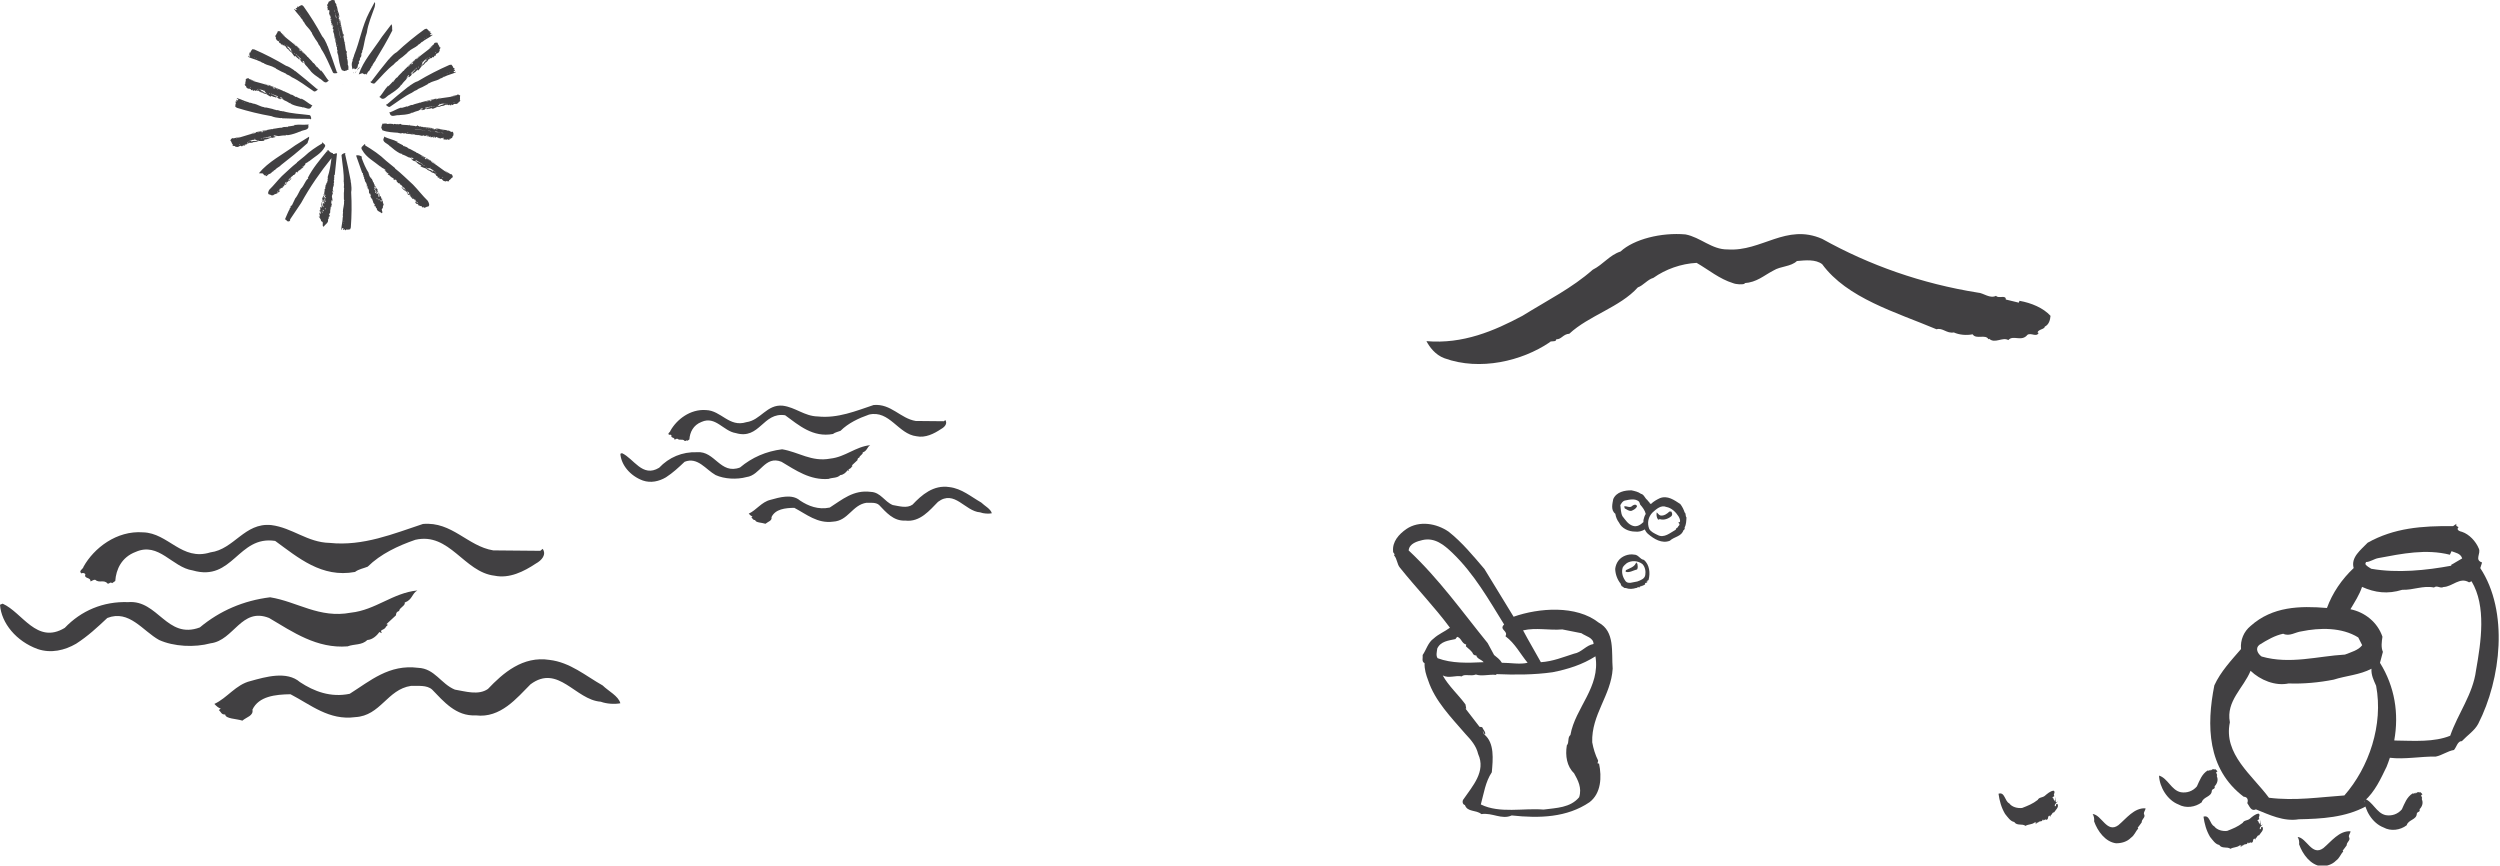 <svg width="673" height="233" viewBox="0 0 673 233" fill="none" xmlns="http://www.w3.org/2000/svg">
<g clip-path="url(#clip0_191_373)">
<path d="M388.855 96.446C398.469 99.923 409.734 97.156 417.114 92.19C417.503 91.551 418.863 92.26 418.959 91.337C420.319 91.41 420.805 89.919 422.455 89.848C427.699 84.953 436.148 82.683 440.906 77.363C442.362 76.865 443.528 75.234 445.083 74.807C448.384 72.467 452.559 70.976 456.734 70.764C459.939 72.609 462.854 75.091 466.543 76.226C467.418 76.581 469.068 76.653 469.748 76.369L469.554 76.226C472.953 76.014 474.798 74.17 477.42 72.822C479.362 71.615 482.081 71.829 483.731 70.267C486.063 70.055 488.781 69.771 490.53 71.119C497.23 80.271 510.34 84.032 521.314 88.643C522.964 88.145 524.033 89.848 525.976 89.493C527.335 90.132 529.374 90.346 531.024 89.991C531.996 91.481 534.521 89.848 535.298 91.337L535.491 91.196C537.044 92.615 539.086 90.628 540.639 91.551C541.901 90.062 544.231 92.119 545.786 90.132C546.756 89.493 548.212 90.842 548.795 89.636L548.505 89.493C548.698 88.643 550.447 88.643 550.447 87.933C551.613 87.365 551.903 86.087 552 85.023C550.058 82.895 546.853 81.549 543.65 80.98L543.454 81.476L539.959 80.626C540.056 79.277 537.92 80.483 537.337 79.632C535.685 80.483 533.938 78.852 532.482 78.781C517.331 76.369 503.251 71.403 490.53 64.307C480.819 60.051 474.215 67.784 465.087 67.147C460.813 67.217 457.803 63.882 453.725 63.102C447.219 62.534 439.839 64.38 436.244 67.713C433.332 68.636 431.583 71.19 428.768 72.609C423.134 77.574 416.823 80.696 409.831 85.023C402.255 89.068 393.808 92.686 384 91.835C384.777 93.325 386.33 95.523 388.855 96.446Z" fill="#414042"/>
<path d="M131.352 185.468C135.406 181.2 140.743 176.519 147.93 177.646C153.48 178.297 157.607 181.912 162.231 184.52C163.727 186 166.502 187.363 167 189.319C165.505 189.615 163.3 189.497 161.734 188.903C154.903 188.43 150.279 178.653 142.807 184.223C139.179 187.838 134.766 193.407 128.079 192.578C122.743 192.874 119.397 188.786 116.338 185.646C114.915 184.342 112.495 184.697 110.645 184.637C104.242 185.585 102.463 192.696 95.631 193.052C88.587 194 83.678 189.734 78.198 186.89C74.142 186.948 69.66 187.423 67.953 191.038C68.308 192.696 66.316 193.052 65.248 194C63.682 193.466 60.694 193.525 60.623 192.34C59.555 192.4 59.555 191.689 58.916 191.155L59.414 190.741C58.844 190.622 58.205 190.029 57.705 189.497C61.191 187.896 63.469 184.282 67.455 183.335C71.51 182.209 77.203 180.549 80.76 183.63C84.53 186.119 89.015 187.838 94.138 186.771C99.688 183.275 104.74 178.771 112.567 179.778C117.049 179.956 118.686 184.105 122.456 185.646C125.304 186.119 128.79 187.245 131.352 185.468ZM112.353 158.95C110.859 159.781 111.072 161.439 108.938 162.209C109.223 163.04 107.514 163.573 107.443 164.462C106.661 164.759 106.661 165.054 106.589 165.647L104.027 168.018C104.881 168.194 103.814 168.55 103.813 168.905C103.175 169.795 102.107 169.381 102.818 170.446L102.106 170.15C101.538 171.038 100.257 172.224 98.904 172.284C97.338 173.764 95.488 173.29 93.567 174.002C85.313 174.653 78.838 170.151 72.436 166.358C64.965 163.396 62.971 172.402 56.71 173.172C52.369 174.357 46.749 174.061 42.835 172.284C38.423 169.854 34.794 164.048 28.889 166.358C26.114 168.965 23.693 171.217 20.491 173.291C17.432 175.068 13.732 175.957 10.102 174.712C4.411 172.639 0.355 167.779 0 162.802L0.711 162.507C6.047 164.877 9.889 173.586 17.433 169.024C21.844 164.403 27.751 161.855 34.51 162.092C42.551 161.439 44.898 172.223 53.792 168.905C59.201 164.403 65.533 161.678 72.72 160.788C80.049 161.973 85.954 166.536 94.422 164.937C101.111 164.225 105.736 159.603 112.353 158.95ZM113.854 141.053C121.682 140.341 125.88 147.037 132.782 148.163L145.448 148.281L146.087 147.749C147.155 149.29 145.873 150.83 144.236 151.718C141.036 153.851 137.123 155.807 133.137 154.978C124.884 154.029 121.041 143.187 111.791 145.319C107.166 146.919 102.47 149.112 98.983 152.549C97.845 153.022 96.563 153.2 95.567 153.971C86.602 155.63 80.269 150.119 74.078 145.616C64.046 144.076 62.694 156.696 51.878 153.556C46.328 152.725 42.771 145.793 36.51 148.578C32.737 150 31.244 153.259 31.03 156.4L30.176 156.993C29.678 156.518 29.464 157.229 28.967 157.11C28.042 155.926 26.689 157.052 25.693 156.104C25.125 155.985 24.839 156.4 24.342 156.518C24.484 155.274 22.491 155.925 22.989 154.563C22.776 154.326 22.491 154.207 22.137 154.268L21.993 154.385C20.926 153.734 22.421 153.2 22.491 152.549C25.266 147.571 31.387 142.771 38.501 143.305C45.333 143.483 48.89 151.126 56.647 148.697C63.049 147.867 65.824 140.639 73.013 141.349C78.704 142.06 82.76 146.031 88.735 146.148C97.774 147.097 105.957 143.659 113.854 141.053Z" fill="#414042"/>
<path d="M245.653 135.849C248.081 133.272 251.277 130.446 255.58 131.126C258.903 131.519 261.375 133.702 264.145 135.277C265.04 136.17 266.702 136.993 267 138.174C266.105 138.352 264.784 138.282 263.847 137.923C259.756 137.637 256.987 131.734 252.513 135.097C250.341 137.279 247.698 140.642 243.694 140.142C240.499 140.32 238.495 137.852 236.663 135.956C235.811 135.169 234.362 135.383 233.254 135.347C229.42 135.919 228.354 140.213 224.264 140.428C220.046 141 217.106 138.425 213.825 136.707C211.396 136.743 208.713 137.03 207.69 139.212C207.902 140.213 206.711 140.428 206.071 141C205.134 140.678 203.344 140.713 203.302 139.998C202.662 140.035 202.662 139.605 202.279 139.282L202.577 139.032C202.236 138.96 201.853 138.603 201.554 138.281C203.641 137.315 205.006 135.132 207.393 134.561C209.821 133.881 213.23 132.879 215.359 134.739C217.617 136.242 220.303 137.279 223.37 136.635C226.693 134.524 229.719 131.805 234.405 132.413C237.089 132.521 238.069 135.026 240.327 135.956C242.032 136.242 244.12 136.922 245.653 135.849ZM234.276 119.838C233.382 120.34 233.51 121.341 232.232 121.806C232.403 122.307 231.38 122.628 231.337 123.165C230.869 123.345 230.869 123.523 230.825 123.881L229.292 125.313C229.803 125.419 229.164 125.634 229.164 125.849C228.781 126.386 228.141 126.136 228.567 126.779L228.142 126.601C227.801 127.137 227.033 127.852 226.224 127.889C225.286 128.782 224.178 128.496 223.028 128.926C218.086 129.319 214.208 126.601 210.374 124.311C205.901 122.523 204.707 127.96 200.958 128.425C198.359 129.14 194.993 128.962 192.649 127.889C190.008 126.422 187.835 122.915 184.299 124.311C182.637 125.884 181.188 127.244 179.271 128.496C177.439 129.569 175.223 130.106 173.05 129.355C169.642 128.103 167.212 125.169 167 122.163L167.426 121.985C170.621 123.416 172.922 128.675 177.438 125.921C180.08 123.131 183.617 121.592 187.664 121.735C192.479 121.34 193.885 127.852 199.211 125.849C202.45 123.13 206.242 121.484 210.545 120.947C214.934 121.663 218.469 124.418 223.54 123.452C227.545 123.023 230.315 120.232 234.276 119.838ZM235.176 109.032C239.863 108.603 242.377 112.645 246.51 113.325L254.095 113.397L254.478 113.075C255.117 114.005 254.349 114.936 253.369 115.472C251.453 116.76 249.109 117.94 246.723 117.44C241.781 116.867 239.479 110.32 233.94 111.608C231.171 112.573 228.359 113.898 226.271 115.973C225.59 116.259 224.823 116.366 224.227 116.831C218.858 117.833 215.066 114.506 211.358 111.787C205.351 110.857 204.541 118.477 198.064 116.581C194.741 116.079 192.611 111.894 188.862 113.575C186.603 114.434 185.709 116.401 185.581 118.298L185.069 118.656C184.771 118.37 184.643 118.799 184.345 118.727C183.791 118.012 182.982 118.691 182.386 118.119C182.045 118.047 181.873 118.298 181.575 118.369C181.661 117.619 180.468 118.011 180.766 117.189C180.638 117.046 180.468 116.975 180.256 117.011L180.17 117.081C179.53 116.688 180.426 116.366 180.468 115.973C182.13 112.967 185.795 110.07 190.055 110.392C194.145 110.499 196.275 115.114 200.92 113.648C204.754 113.146 206.416 108.782 210.72 109.21C214.128 109.64 216.557 112.037 220.135 112.109C225.547 112.681 230.447 110.606 235.176 109.032Z" fill="#414042"/>
<path d="M399.606 197.742C399.3 197.436 399.249 197.079 399.147 196.773C399.402 197.079 399.402 197.436 399.759 197.742C400.065 197.13 399.249 196.416 398.994 195.753L398.28 195.651L394.506 190.755H394.71L394.506 189.633C392.568 186.981 389.916 184.636 388.387 181.832C390.069 182.698 391.854 181.73 393.486 182.086C394.251 181.322 395.934 182.137 397.311 181.577C398.841 182.137 400.983 181.475 402.667 181.679L402.922 181.475C407.665 181.679 413.019 181.679 417.966 180.965C422.097 180.149 425.973 178.925 429.493 176.681C430.87 184.993 424.035 190.551 422.76 197.844C421.893 198.558 422.505 199.884 421.791 200.649C421.332 203.454 421.791 206.31 423.729 208.146C424.749 209.98 425.922 212.071 425.106 214.621C422.709 217.477 418.986 217.477 415.518 217.936C410.062 217.477 403.738 219.058 398.637 216.559C399.453 213.601 399.861 210.49 401.595 207.891C401.901 204.423 402.361 200.037 399.606 197.742ZM386.908 174.59C387.826 172.601 389.967 172.448 391.803 172.04L392.262 171.428C393.435 171.734 393.435 173.213 394.71 173.519L394.608 173.978C395.169 174.488 396.393 175.406 396.546 176.069C396.801 176.324 397.056 176.477 397.413 176.426C397.617 177.395 398.79 177.497 399.402 178.262C395.016 178.466 390.834 178.619 387.01 177.191C386.5 176.477 386.806 175.508 386.908 174.59ZM379.207 148.173C379.411 146.286 381.502 145.726 382.981 145.369C386.245 144.655 388.693 146.643 390.936 148.785C396.852 154.446 400.83 161.535 404.911 168.113C403.432 169.541 406.135 169.796 405.268 171.275C407.869 173.213 409.246 176.018 411.234 178.415C409.246 178.925 406.594 178.415 404.299 178.415C403.738 177.446 402.922 176.936 402.207 176.324L400.473 173.111C393.639 164.696 387.469 155.925 379.207 148.173ZM420.567 169.439L425.718 170.459C426.84 171.275 428.983 171.632 428.983 173.366C426.993 173.672 425.718 175.661 423.729 175.967C420.822 176.885 418.017 178.058 414.804 178.262C413.529 175.916 411.54 172.601 410.011 169.694C413.58 168.878 416.997 169.745 420.567 169.439ZM406.951 219.517C414.447 220.333 421.842 220.078 427.912 215.947C431.023 213.55 431.227 209.217 430.462 205.545H430.105C430.003 205.239 430.258 205.035 430.207 204.729C429.442 203.199 428.932 201.516 428.626 199.833C428.371 192.336 433.724 187.185 434.133 179.996C433.777 175.508 434.796 170 430.36 167.603C424.341 162.861 414.294 163.626 407.461 166.022L399.606 153.171C396.597 149.652 393.588 145.98 389.967 143.125C386.704 140.881 382.063 140.066 378.595 142.411C376.554 143.839 374.769 145.827 375.024 148.428C374.922 148.836 375.687 149.091 375.279 149.499C376.146 150.468 376.044 151.845 376.86 152.814C381.349 158.424 386.092 163.269 390.324 168.98C388.896 170.051 387.265 170.663 385.939 171.887C384.409 172.958 383.95 174.947 382.981 176.324C383.083 177.089 382.624 178.109 383.491 178.517C383.44 180.2 383.899 181.679 384.46 183.157C386.296 188.715 390.63 193.101 394.506 197.589C396.036 199.221 397.413 200.802 397.923 202.995C400.065 207.687 396.393 211.612 393.996 215.131C393.588 215.539 393.639 216.559 394.353 216.712C395.067 218.701 397.311 217.936 398.79 219.16C401.748 218.701 404.248 220.741 406.951 219.517Z" fill="#414042"/>
<path fill-rule="evenodd" clip-rule="evenodd" d="M661.286 141C661.022 141.613 661.507 141.725 661.846 141.896C661.072 142.678 662.241 143.061 662.797 143.18C664.721 143.839 666.471 145.685 667.293 147.664C667.957 148.994 666.041 150.74 668.176 151.418L667.691 152.931C675.391 164.62 673.27 182.824 667.154 194.818C666.22 196.647 664.198 197.959 662.721 199.53C661.598 199.434 661.313 201.107 660.609 201.896C658.889 202.173 657.447 203.322 655.72 203.67C651.694 203.604 647.345 204.48 643.348 203.992C643.087 204.793 642.799 205.592 642.48 206.386C640.859 209.71 639.378 213.055 636.514 215.63C636.562 216.278 637.389 216.468 636.949 217.046C631.383 220.084 624.924 220.429 618.856 220.548C614.769 221.237 610.848 219.318 607.283 217.876C605.977 218.54 605.501 216.905 604.965 216.187C605.284 215.449 605.068 214.493 604.001 214.48C594.12 206.999 593.974 195.23 596.099 184.504C597.769 180.831 600.715 177.698 603.281 174.724C603.066 172.272 604.039 169.991 605.895 168.48C611.758 163.255 619.122 163.061 626.415 163.67C627.882 159.639 630.386 155.961 633.608 152.919C632.795 150.022 635.508 148.061 637.373 146.099C644.502 142.111 651.976 141.547 660.383 141.63L661.286 141ZM638.396 180.023C635.234 181.701 631.577 181.883 628.217 182.962C624.259 183.742 620.074 184.132 616.108 183.984C612.509 184.745 608.478 183.093 605.852 180.577C603.969 185.217 599.189 188.725 600.283 194.437C598.473 203.002 606.335 208.696 610.797 214.754C617.86 215.635 624.419 214.591 631.105 214.135C637.757 206.555 641.626 195.084 639.653 184.618C638.959 183.022 638.293 181.717 638.396 180.023ZM664.677 156.775C662.193 155.22 660.191 157.948 657.78 158.024C656.89 158.514 656.062 157.454 655.224 158.159C652.306 157.557 649.645 158.885 646.686 158.773C642.763 159.993 639.334 159.559 635.862 157.991C635.14 160.169 633.88 162.062 632.735 164.008C636.668 164.817 640.049 167.547 641.354 171.41C641.151 172.805 640.939 174.268 641.475 175.485L640.691 178.433C644.691 184.853 645.827 192.108 644.531 199.319L644.915 199.353C650 199.434 655.272 199.813 659.594 198.062C661.66 192.086 665.708 186.916 666.541 180.481C667.908 172.749 669.362 163.186 665.339 156.478L664.677 156.775ZM634.846 171.606C630.407 168.828 624.408 168.957 619.562 169.963C617.899 170.149 616.362 171.421 614.629 170.601C612.426 171.065 610.331 172.256 608.217 173.588C607.009 174.551 607.794 176.018 608.829 176.737C616.486 178.913 623.865 176.636 631.259 176.213C632.845 175.587 634.919 175.035 635.897 173.682L634.846 171.606ZM659.514 149.334C653.075 147.723 646.74 149.021 640.271 150.235C639.125 150.421 637.987 151.313 636.929 151.294L636.74 151.844C637.179 152.516 637.797 152.712 638.329 153.11C645.366 154.348 653.214 153.534 659.97 152.272L659.771 152.113L662.823 150.323C662.375 148.942 661.042 148.827 659.949 148.381L659.514 149.334Z" fill="#414042"/>
<path d="M92.592 41.261C92.743 41.161 92.877 41.297 93.035 41.285L92.889 41.453C93.478 43.905 93.953 46.32 94.443 48.812C94.288 48.992 94.534 49.12 94.505 49.324C94.597 50.115 94.695 50.974 94.535 51.717C94.715 54.883 94.673 58.089 94.442 61.219L94.265 61.716C93.979 61.827 93.582 61.822 93.311 61.82L93.303 61.708C93.221 61.826 93.103 61.914 93.008 62C92.896 62.008 92.87 61.818 92.754 61.928C92.786 61.892 92.737 61.705 92.899 61.76L92.791 61.667C92.62 61.792 92.528 61.923 92.315 61.803C92.345 61.745 92.301 61.602 92.425 61.604L92.573 61.627C92.424 61.582 92.302 61.164 92.123 61.491C92.015 61.566 92.023 61.679 92.087 61.774L91.878 61.846C91.893 60.688 92.257 59.66 92.261 58.491L92.353 58.384C92.216 58.203 92.319 57.914 92.29 57.681C92.254 57.504 92.449 57.231 92.303 57.085C92.295 56.073 92.714 55.177 92.606 54.184C92.657 54.124 92.688 54.066 92.671 53.989C92.591 53.837 92.532 53.494 92.569 53.232C92.614 52.622 92.507 52.09 92.61 51.509C92.663 51.303 92.571 50.994 92.655 50.753C92.421 50.343 92.729 49.77 92.579 49.432L92.572 49.028L92.526 49.032C92.649 46.584 92.174 44.293 91.936 41.849C91.957 41.533 92.342 41.404 92.592 41.261ZM87.872 40.667C88.05 40.64 88.329 40.239 88.567 40.586C88.774 40.988 89.233 41.136 89.665 41.268C89.607 41.308 89.631 41.393 89.644 41.435C89.71 41.508 89.805 41.436 89.875 41.438L89.863 41.485C90.135 41.337 90.43 41.251 90.723 41.269C90.544 43.155 90.326 45.126 90.123 47.045L89.978 47.17C90.01 47.318 89.849 47.533 90.059 47.621L89.913 47.912C89.857 47.965 89.906 48.061 89.986 48.056C90.051 48.352 89.703 48.654 89.945 48.889C89.897 49.041 90.001 49.251 89.783 49.271C90.001 49.541 89.759 50.011 89.767 50.317C89.751 50.286 89.735 50.212 89.679 50.222L89.573 51.134C89.597 51.265 89.943 51.627 89.612 51.712C89.741 51.597 89.718 51.382 89.573 51.341C89.396 51.649 89.605 52.027 89.621 52.308L89.501 52.274C89.372 52.348 89.492 52.465 89.403 52.578C89.194 53.196 89.717 53.582 89.379 54.231C89.282 54.204 89.466 53.911 89.25 53.849C89.209 54.224 89.169 54.434 89.168 54.807L89.297 54.774L89.305 55.165C89.144 55.381 89.192 55.56 89.217 55.775L89.072 55.608L89.016 55.786C89.039 56.124 88.869 56.616 88.877 57.006L88.909 56.987C89.006 57.346 88.297 57.669 88.796 58.047C88.837 58.169 88.772 58.247 88.7 58.35L88.619 58.19C88.337 58.496 88.667 58.867 88.28 59.088C88.537 59.978 87.531 60.367 87.151 61.019L87.038 61.001C86.603 60.627 87.208 59.929 86.66 59.619C86.5 59.712 86.54 59.46 86.411 59.451C86.427 58.891 85.913 58.652 85.757 58.174C85.818 58.301 85.981 58.293 86.057 58.409C86.113 58.19 86.098 57.95 86.018 57.747C85.897 57.63 86.146 57.424 85.944 57.394C86.114 57.36 86.082 57.212 86.154 57.108C86.267 57.21 86.123 57.5 86.291 57.591L86.324 57.572C86.485 57.272 86.267 57.044 86.171 56.85L86.058 56.915C85.993 56.827 85.961 56.721 86.01 56.652C86.517 56.797 85.995 55.873 86.333 55.679C86.429 55.749 86.438 55.89 86.566 55.941C86.599 55.798 86.679 55.669 86.558 55.552C86.647 55.272 86.333 54.808 86.624 54.767C86.515 54.712 86.504 54.576 86.51 54.459C86.544 54.593 86.72 54.48 86.864 54.671C86.728 54.604 86.736 54.785 86.655 54.832C86.703 55.178 86.783 55.505 87.041 55.813C87.09 55.703 87.098 55.513 87.025 55.367C86.784 55.298 86.953 54.931 86.873 54.769L87.025 54.869C87.066 54.783 86.945 54.708 86.978 54.607C87.243 54.435 87.026 54.828 87.275 54.789C87.307 54.771 87.372 54.733 87.364 54.676L87.316 54.662C87.107 54.616 87.316 54.496 87.316 54.372L86.954 54.226L86.945 54.418C86.761 54.337 86.881 54.081 86.624 54.062L86.696 53.917C86.624 54.062 86.809 54.06 86.849 54.141C86.993 53.809 86.624 53.648 86.761 53.341L86.81 53.354L86.857 53.037C86.857 53.078 86.898 53.077 86.931 53.099L87.026 52.588V52.795C87.369 52.827 87.323 53.286 87.516 53.311C87.227 53.608 87.406 53.973 87.429 54.306C87.526 54.251 87.751 54.248 87.743 54.315C87.704 54.069 87.397 53.994 87.486 53.715L87.542 53.746C87.488 53.637 87.595 53.436 87.532 53.314C87.583 53.313 87.648 53.286 87.735 53.219C87.688 53.164 87.695 53.056 87.607 53.045C87.559 53.072 87.559 53.114 87.551 53.139C87.454 53.028 87.454 52.862 87.51 52.767L87.559 52.781C87.631 52.595 87.494 52.403 87.478 52.288C87.165 52.364 87.485 52.553 87.438 52.705C87.341 52.677 87.245 52.65 87.163 52.654C87.01 52.431 87.212 52.336 87.228 52.12L87.302 52.14C87.318 51.965 87.366 51.813 87.253 51.67C87.663 51.456 87.061 50.868 87.601 50.871C87.407 50.608 87.705 50.168 87.648 49.847C87.745 49.627 87.979 49.638 87.802 49.366C87.842 49.281 87.85 49.048 87.931 49.126L87.851 49.38L87.915 49.385C88.068 49.235 88.124 49.057 88.084 48.853C88.382 48.703 87.973 48.047 88.326 48.01L88.189 47.735C88.746 46.108 89.02 44.319 89.237 42.578C86.25 46.272 83.485 50.246 81.072 54.628L78.096 59.06C78.219 59.417 77.875 59.674 77.533 59.609C77.12 59.541 77.128 59.079 76.705 59.06C77.152 58.105 77.503 57.062 78.053 56.146L77.916 56.07C78.069 55.958 78.36 55.922 78.238 55.656C78.108 55.279 78.622 55.456 78.65 55.149L79.564 53.233L79.619 53.264C80.2 52.455 80.57 51.475 81.096 50.636L81.156 50.689C81.776 49.938 82.149 48.889 82.77 48.139L82.877 48.269C82.902 48.193 82.991 48.099 82.966 48.014L82.829 47.937C84.225 45.194 86.08 43.083 87.914 40.816C87.999 40.793 88.14 40.798 88.159 40.702L87.872 40.667ZM92.53 60.146C92.535 60.213 92.438 60.277 92.542 60.303C92.584 60.255 92.572 60.098 92.53 60.146ZM92.625 59.429C92.579 59.508 92.479 59.59 92.606 59.646C92.655 59.609 92.62 59.497 92.625 59.429ZM86.129 58.471C86.121 58.496 86.121 58.538 86.074 58.565L86.129 58.678C86.154 58.644 86.201 58.534 86.129 58.471ZM95.857 41.863C96.377 41.677 97.003 41.872 97.432 42.202L97.355 42.525C97.886 43.938 98.475 45.381 99.279 46.613L99.216 46.876C99.524 46.818 99.305 47.466 99.587 47.516C99.594 47.697 99.676 47.831 99.836 47.918L99.89 47.897L99.772 47.706C99.824 47.621 99.877 47.813 99.929 47.874C99.832 48.144 100.028 48.076 100.153 48.236C100.168 48.516 100.508 48.809 100.396 49.076C100.853 48.94 100.456 49.578 100.847 49.654C100.779 49.801 100.85 49.916 100.898 50.057L100.956 50.022C101.013 50.199 101.202 50.227 101.115 50.451C101.046 50.468 100.97 50.515 100.893 50.561C100.822 50.447 101.058 50.21 100.776 50.224C100.785 50.324 100.706 50.518 100.805 50.655L100.844 50.631C100.91 50.695 100.941 50.834 100.881 50.95C100.87 50.93 100.861 50.895 100.814 50.885C100.742 50.916 100.77 51.005 100.74 51.062C100.827 51.096 100.888 51.102 100.931 51.091C100.902 51.208 101.032 51.348 101.008 51.452L101.05 51.413C101.18 51.623 100.934 51.76 100.948 51.975C100.928 51.922 101.121 51.87 101.214 51.891C101.169 51.608 101.249 51.26 100.945 51.084C101.103 51.015 100.975 50.645 101.26 50.533L101.219 50.362L101.401 50.763C101.424 50.736 101.459 50.728 101.451 50.693L101.554 50.946L101.593 50.923C101.769 51.144 101.486 51.37 101.674 51.609C101.693 51.532 101.851 51.487 101.761 51.385L101.851 51.488C101.636 51.568 101.788 51.751 101.646 51.864L101.603 51.706L101.323 51.917C101.347 52.02 101.548 52.068 101.38 52.159L101.341 52.182C101.346 52.232 101.408 52.247 101.439 52.255C101.658 52.225 101.397 51.95 101.656 52.028C101.704 52.104 101.615 52.198 101.667 52.26L101.777 52.139C101.741 52.292 101.957 52.555 101.765 52.673C101.732 52.812 101.776 52.969 101.839 53.049C101.998 52.728 102.001 52.435 101.975 52.136C101.898 52.117 101.869 51.965 101.765 52.054C101.85 51.86 102.022 51.91 102.025 51.79C102.054 51.886 102.071 52.002 101.99 52.075C102.244 52.037 102.068 52.501 102.198 52.711C102.119 52.838 102.212 52.926 102.268 53.036C102.368 52.962 102.348 52.843 102.416 52.761C102.741 52.839 102.477 53.737 102.88 53.49C102.934 53.535 102.928 53.632 102.891 53.721L102.783 53.695C102.739 53.881 102.598 54.125 102.794 54.334L102.824 54.341C102.951 54.224 102.771 54.018 102.847 53.905C102.929 53.974 102.931 54.104 103.08 54.092C102.916 54.167 103.168 54.275 103.089 54.403C103.06 54.591 103.094 54.794 103.185 54.963C103.225 54.848 103.367 54.814 103.394 54.693C103.355 55.129 102.965 55.456 103.088 55.918C102.98 55.957 103.063 56.156 102.908 56.12C102.503 56.513 103.154 56.943 102.857 57.362L102.765 57.405C102.315 56.957 101.382 56.883 101.427 56.079C101.055 55.991 101.262 55.6 100.963 55.416L100.926 55.57C100.843 55.502 100.773 55.452 100.784 55.341C101.134 54.903 100.469 54.81 100.479 54.487L100.511 54.494C100.44 54.169 100.201 53.802 100.155 53.514L100.072 53.382L99.981 53.556C99.96 53.372 99.966 53.209 99.786 53.069L99.716 52.744L99.832 52.738C99.759 52.428 99.683 52.264 99.575 51.962C99.403 52.067 99.617 52.264 99.542 52.311C99.126 51.855 99.495 51.405 99.196 50.943C99.098 50.871 99.178 50.743 99.055 50.714L98.958 50.772C98.916 50.535 99.021 50.168 98.81 49.955C98.695 50.026 98.716 50.211 98.848 50.274C98.55 50.286 98.773 49.898 98.769 49.783L98.5 49.053C98.45 49.057 98.451 49.122 98.444 49.153C98.391 48.896 98.093 48.565 98.225 48.287C98.035 48.323 98.084 48.123 98.013 48.009C98.172 47.753 97.817 47.587 97.814 47.326C97.884 47.309 97.906 47.218 97.848 47.187L97.667 46.982C97.829 46.857 97.65 46.717 97.647 46.587L97.499 46.519C96.951 44.972 96.378 43.387 95.857 41.863ZM86.613 56.951C86.606 57.1 86.726 57.259 86.799 57.404C86.815 57.229 86.791 57.097 86.727 56.886L86.613 56.951ZM86.977 56.39C86.936 56.476 86.856 56.521 86.848 56.63C87.024 56.653 86.944 56.782 87.049 56.909L87.161 56.636C87.073 56.584 86.944 56.533 86.977 56.39ZM87.501 55.946C87.388 56.093 87.533 56.26 87.549 56.417L87.613 56.379C87.469 56.213 87.75 56.073 87.501 55.946ZM98.196 38.777C98.34 38.839 98.342 39.013 98.279 39.125C100.3 40.342 102.21 41.607 103.979 43.318L106.342 45.245L106.343 45.355C108.013 46.639 109.624 48.304 111.168 49.683C112.568 51.112 113.748 52.703 115.148 54.052C115.407 54.478 115.829 55.313 115.243 55.62C114.812 55.529 114.42 56.119 114.051 55.853L113.97 55.775C114.001 55.758 114.017 55.742 114.017 55.711C114.001 55.679 113.968 55.664 113.937 55.665C113.906 55.712 113.826 55.761 113.858 55.824L113.939 55.902L113.522 55.716C113.427 55.622 113.729 55.571 113.521 55.478C113.187 55.593 112.993 55.31 112.706 55.296C112.643 55.297 112.609 55.218 112.561 55.186C112.544 55.107 112.655 54.98 112.51 54.918L112.367 54.966C112.272 54.935 112.127 54.825 111.983 54.779C111.949 54.637 111.741 54.465 111.707 54.275L111.739 54.244L112.124 54.541C112.232 54.223 111.817 54.1 111.592 53.896C111.513 53.896 111.846 53.878 111.896 54.052H111.977C111.99 53.877 111.781 53.798 111.652 53.641C111.606 53.674 111.607 53.801 111.511 53.755C111.399 53.708 111.414 53.565 111.429 53.517C111.429 53.486 111.443 53.422 111.396 53.407L111.238 53.599C111.08 53.584 110.934 53.395 110.885 53.301C110.789 53.207 110.562 52.971 110.545 52.844L110.274 52.815L110.273 52.704C110.353 52.719 110.417 52.813 110.464 52.702C110.48 52.638 110.463 52.575 110.384 52.576L110.271 52.577C110.272 52.545 110.398 52.513 110.35 52.434C110.141 52.293 110.033 52.643 109.855 52.391L109.501 52.014C109.738 51.869 109.711 52.361 109.997 52.199L110.236 52.197C110.09 52.009 109.788 52.027 109.547 51.823C109.546 51.681 109.354 51.619 109.305 51.493L109.162 51.526C109.414 51.238 108.904 51.355 108.84 51.228C108.518 51.025 108.389 50.725 108.067 50.507C108.147 50.49 108.211 50.41 108.307 50.44C108.455 50.898 108.77 50.706 109.077 51.115C109.109 51.115 109.174 51.114 109.188 51.066C108.931 50.879 108.962 50.767 108.801 50.499C108.753 50.531 108.769 50.579 108.77 50.626L108.722 50.627L108.72 50.436C108.529 50.486 108.369 50.361 108.257 50.283L108.383 50.171C108.317 49.997 108.191 50.078 108.109 49.983C108.106 49.651 107.534 49.783 107.643 49.449C107.577 49.275 107.371 49.372 107.291 49.342C107.067 49.279 107.015 48.852 106.713 48.934L106.871 48.774C106.801 48.734 106.767 48.633 106.686 48.618C106.707 48.603 106.725 48.564 106.757 48.553C106.707 48.332 106.453 48.492 106.372 48.319C106.325 48.462 106.119 48.544 106.022 48.402C105.974 48.356 105.973 48.291 105.909 48.245L106.021 48.213C105.857 47.801 105.364 47.87 105.137 47.46L104.977 47.462C105.054 47.192 104.703 47.194 104.591 47.085L104.253 46.787C104.348 46.786 104.508 46.816 104.667 46.735C104.49 46.673 104.313 46.485 104.139 46.518C104.107 46.582 104.171 46.629 104.203 46.676L104.173 46.709C104.172 46.613 104.012 46.599 104.059 46.487C104.106 46.502 104.138 46.44 104.17 46.407C103.993 46.314 103.943 46.156 103.752 46.109L103.75 45.92C103.606 45.889 103.577 46.095 103.479 45.922C103.495 45.844 103.639 45.984 103.701 45.873C103.796 45.809 103.573 45.748 103.748 45.682L103.668 45.603L103.62 45.652C103.329 45.306 102.788 45.279 102.513 44.853L102.4 44.855C100.713 43.444 98.614 42.403 97.526 40.417C97.349 40.148 97.203 39.913 97.376 39.578C97.691 39.273 97.912 39.002 98.196 38.777ZM103.135 55.032C103.085 55.102 103.148 55.182 103.176 55.205L103.201 55.097C103.155 55.087 103.147 55.052 103.135 55.032ZM112.315 54.586C112.412 54.649 112.478 54.758 112.589 54.773C112.572 54.615 112.474 54.442 112.314 54.428L112.315 54.586ZM102.316 53.862C102.304 54.054 102.309 54.17 102.357 54.312C102.39 54.173 102.461 54.01 102.426 53.888L102.316 53.862ZM87.106 53.745C86.833 53.778 87.155 53.965 87.042 54.113L87.236 54.21L87.059 53.772L87.106 53.745ZM102.007 53.513C102.062 53.623 101.963 53.697 101.897 53.764L102.048 53.962C102.111 53.831 102.018 53.743 102.163 53.679C102.135 53.592 102.058 53.573 102.007 53.513ZM101.474 53.273C101.288 53.44 101.554 53.487 101.464 53.661L101.525 53.676C101.509 53.541 101.599 53.368 101.474 53.273ZM87.091 53.008C87.011 53.012 87.034 53.101 86.995 53.145L87.171 53.293C87.091 53.215 87.051 53.134 87.091 53.008ZM110.962 53.03L111.202 53.219L110.848 52.842L110.962 53.03ZM86.79 38.322C87.029 38.51 87.215 38.736 87.481 38.989C87.625 39.268 87.503 39.464 87.353 39.687C86.438 41.343 84.67 42.211 83.249 43.386L83.155 43.386C82.924 43.74 82.466 43.763 82.222 44.052L82.183 44.011L82.115 44.077C82.261 44.13 82.074 44.181 82.153 44.235C82.206 44.328 82.328 44.21 82.34 44.276C82.259 44.421 82.234 44.25 82.113 44.274L82.111 44.433C81.95 44.471 81.907 44.602 81.76 44.681C81.787 44.707 81.812 44.76 81.853 44.748C81.891 44.841 81.758 44.852 81.757 44.931L81.73 44.905C81.757 44.866 81.811 44.827 81.785 44.773C81.637 44.746 81.489 44.903 81.341 44.954C81.474 45.021 81.609 44.997 81.689 44.997L81.404 45.245C81.31 45.337 81.015 45.334 81.08 45.559L80.944 45.558C80.753 45.899 80.338 45.842 80.2 46.184L80.294 46.212C80.24 46.251 80.239 46.304 80.198 46.344C80.117 46.462 79.943 46.394 79.904 46.274C79.835 46.419 79.622 46.285 79.58 46.469C79.607 46.478 79.622 46.51 79.641 46.523C79.572 46.535 79.544 46.62 79.484 46.653L79.617 46.787C79.363 46.719 79.319 47.074 79.131 47.126C79.063 47.151 78.89 47.071 78.834 47.216C78.925 47.494 78.442 47.384 78.44 47.661C78.372 47.739 78.266 47.673 78.211 47.816L78.316 47.91C78.222 47.975 78.088 48.08 77.927 48.039L77.925 48.198L77.885 48.197C77.885 48.158 77.899 48.117 77.859 48.091C77.722 48.313 77.748 48.407 77.532 48.563C77.545 48.603 77.599 48.604 77.626 48.604C77.884 48.263 78.151 48.425 78.276 48.043C78.357 48.017 78.409 48.083 78.477 48.096C78.207 48.279 78.096 48.529 77.826 48.698C77.77 48.803 77.343 48.707 77.556 48.946L77.435 48.919C77.393 49.024 77.233 49.076 77.231 49.194C77.028 49.364 76.772 49.349 76.65 49.506L76.851 49.508C77.092 49.642 77.069 49.233 77.269 49.353L76.971 49.668C76.821 49.878 76.73 49.587 76.555 49.704C76.514 49.77 76.621 49.796 76.62 49.823L76.526 49.822C76.459 49.822 76.445 49.874 76.458 49.928C76.498 50.02 76.552 49.941 76.619 49.928L76.618 50.021L76.39 50.045C76.376 50.15 76.185 50.347 76.103 50.426C76.063 50.505 75.941 50.662 75.806 50.674L75.673 50.514C75.633 50.526 75.647 50.58 75.645 50.606C75.659 50.646 75.671 50.765 75.577 50.803C75.496 50.842 75.497 50.737 75.457 50.71C75.349 50.841 75.173 50.906 75.185 51.052H75.252C75.284 50.939 75.462 50.923 75.508 50.922C75.318 51.091 74.969 51.194 75.06 51.459L75.384 51.212L75.411 51.238C75.383 51.396 75.207 51.54 75.179 51.658C75.058 51.697 74.936 51.788 74.856 51.814L74.734 51.772C74.613 51.825 74.706 51.932 74.692 51.998C74.652 52.024 74.624 52.09 74.57 52.089C74.328 52.1 74.166 52.336 73.885 52.24C73.709 52.318 73.964 52.36 73.883 52.439L73.531 52.594L73.6 52.529C73.626 52.477 73.56 52.436 73.533 52.395C73.506 52.395 73.48 52.409 73.466 52.435C73.466 52.462 73.479 52.474 73.506 52.488L73.439 52.553C73.128 52.776 72.796 52.283 72.433 52.359C71.939 52.104 72.294 51.407 72.513 51.053C73.692 49.928 74.685 48.602 75.865 47.412C77.165 46.261 78.522 44.874 79.929 43.804L79.93 43.712L81.919 42.106C83.409 40.68 85.019 39.627 86.72 38.612C86.667 38.519 86.668 38.373 86.79 38.322ZM110.382 52.354C110.415 52.433 110.511 52.559 110.574 52.543C110.557 52.432 110.478 52.401 110.382 52.354ZM109.406 51.344C109.573 51.609 109.773 51.912 110.074 52.009C110.074 51.961 110.105 51.898 110.042 51.867L110.12 51.787C109.882 51.651 109.561 51.587 109.406 51.344ZM101.378 51.344L101.424 51.354L101.359 51.764L101.505 51.635C101.38 51.54 101.616 51.303 101.378 51.344ZM74.899 51.365C74.765 51.377 74.684 51.522 74.669 51.653C74.763 51.641 74.817 51.55 74.898 51.498L74.899 51.365ZM109.303 51.303L109.351 51.255C109.367 51.281 109.384 51.307 109.4 51.334C109.38 51.3 109.363 51.264 109.35 51.224L109.303 51.303ZM101.246 50.725C101.305 50.821 101.287 50.898 101.233 50.984L101.355 50.817C101.313 50.79 101.315 50.71 101.246 50.725ZM108.581 50.882L108.693 50.881L108.58 50.818L108.581 50.882ZM75.836 50.356L76.039 50.201L76.135 50.043L75.836 50.356ZM76.527 49.638C76.447 49.676 76.379 49.701 76.365 49.794C76.419 49.808 76.501 49.703 76.527 49.638ZM77.397 48.694C77.299 48.984 76.977 49.034 76.748 49.164L76.814 49.23C76.76 49.256 76.786 49.31 76.785 49.349C77.068 49.26 77.246 48.957 77.395 48.721L77.436 48.761L77.397 48.694ZM103.592 36.872C104.685 37.384 105.907 37.595 106.909 38.133C106.99 38.241 107.066 37.989 107.069 38.17L106.864 38.261C107.365 38.563 107.994 38.846 108.542 39.134C108.403 39.223 108.589 39.351 108.694 39.37C108.736 39.342 108.718 39.281 108.709 39.251C108.755 39.238 108.821 39.235 108.834 39.281L108.779 39.379C108.95 39.395 109.037 39.355 109.137 39.524L109.169 39.466C109.303 39.526 109.749 39.695 109.901 39.932C110.609 40.142 111.333 40.693 111.988 40.952C112.057 41.13 112.231 41.163 112.406 41.195C114.072 42.138 115.907 43.146 117.461 44.219C117.172 44.021 116.739 43.898 116.444 43.569C116.23 43.631 116.232 43.35 116.032 43.407L116.071 43.545C116.558 43.851 117.15 44.176 117.536 44.478C118.575 45.204 119.571 46.007 120.643 46.674L120.665 46.634C120.344 46.495 120.165 46.167 119.818 46.002L119.84 45.962L121.271 46.889C121.719 46.778 121.867 47.346 121.901 47.699C121.425 47.885 121.308 48.397 120.872 48.553C120.844 48.676 120.862 48.773 120.924 48.85C120.681 48.726 120.448 48.912 120.231 48.687C120.03 49.025 119.705 48.707 119.442 48.716C119.025 48.473 118.995 47.969 118.465 48.203C118.314 48.197 118.399 48.091 118.357 48.003L118.165 48.025L118.313 47.85L118.167 47.744L118.044 47.895L117.594 47.545C117.662 47.608 117.748 47.617 117.839 47.591C117.951 47.461 117.713 47.494 117.701 47.399C117.634 47.336 117.543 47.427 117.465 47.384C117.467 47.103 117.216 46.811 116.899 46.803C116.856 46.767 117.277 46.795 116.971 46.652C116.486 46.526 116.112 46.435 115.757 46.01C115.652 45.99 115.56 46.016 115.466 45.976L115.61 45.903C115.202 45.986 115.004 45.532 114.604 45.349C114.067 45.117 113.512 45.029 113.092 44.678C113.168 44.721 113.286 44.694 113.39 44.707C113.488 44.53 113.195 44.549 113.145 44.431C112.849 44.269 112.629 44.199 112.402 43.934C112.208 43.891 112.043 43.723 111.853 43.695C111.922 43.708 112.122 43.767 112.26 43.727C112.273 43.543 111.978 43.61 111.923 43.477C111.638 43.295 111.283 43.445 111.145 43.139C111.035 42.989 111.005 43.228 110.893 43.129L111.024 43.009L110.77 42.932C110.773 42.883 110.914 42.743 110.793 42.613C110.721 42.535 110.615 42.515 110.51 42.495L110.467 42.574C110.416 42.342 110.125 42.424 110.007 42.359C109.494 42.078 108.847 41.735 108.219 41.568C108.266 41.505 108.259 41.424 108.242 41.363C108.08 41.491 107.793 41.359 107.692 41.24L107.655 41.284C106.634 40.735 105.814 40.078 105.031 39.379L104.97 39.397C104.474 38.599 102.634 38.317 103.371 37.083L103.462 36.711L103.592 36.872ZM90.305 48.383C90.239 48.432 90.195 48.456 90.16 48.463C90.228 48.424 90.284 48.383 90.305 48.383ZM77.949 48.409L78.044 48.41V48.357L77.949 48.409ZM106.213 48.368C106.279 48.394 106.345 48.245 106.384 48.231L106.402 48.24C106.397 48.229 106.391 48.229 106.384 48.231L106.259 48.178L106.213 48.368ZM105.987 48.101L106.131 48.1L105.939 48.054L105.987 48.101ZM119.321 47.892C119.207 47.843 119.152 47.71 119.071 47.832L119.093 47.908C119.156 47.956 119.24 47.899 119.321 47.892ZM83.218 36.791C83.305 37.393 82.891 37.934 82.79 38.518C80.46 40.65 77.863 42.726 75.463 44.582L75.496 44.633C75.036 44.991 74.38 45.265 73.962 45.826C73.734 45.692 73.693 45.987 73.606 46.099C73.226 46.17 73.064 46.634 72.698 46.753L72.731 46.803C72.215 46.717 72.03 47.391 71.569 47.446L71.539 47.181L71.201 47.261C71.227 47.246 71.271 47.233 71.284 47.171C70.91 47.223 70.991 46.634 70.556 46.674L69.686 46.644C72.196 43.556 76.092 41.6 79.478 39.126L83.218 36.791ZM71.828 47.025C71.731 46.984 71.672 47.058 71.602 47.087C71.695 47.15 71.778 47.059 71.828 47.025ZM117.468 46.707C117.391 46.728 117.276 46.615 117.245 46.738C117.263 46.799 117.337 46.828 117.396 46.86L117.468 46.707ZM114.649 45.105L114.628 45.145C114.796 45.097 114.779 45.382 114.94 45.253C115.056 45.534 115.386 45.472 115.498 45.687C115.787 45.654 116.037 45.83 116.297 45.987C116.754 45.905 117.155 46.368 117.483 46.472C117.052 46.183 116.62 45.894 116.225 45.562C115.889 45.609 115.966 45.241 115.666 45.293C115.474 45.315 115.211 45.324 115.102 45.29C114.919 45.292 114.837 45.068 114.649 45.105ZM79.894 46.201C79.889 46.199 79.883 46.199 79.878 46.208L79.894 46.201C79.927 46.212 79.983 46.337 80.038 46.316L79.999 46.157L79.894 46.201ZM116.159 46.051C116.283 46.109 116.431 46.369 116.543 46.147L116.159 46.051ZM80.107 46.092L80.228 46.093L80.269 46.053L80.107 46.092ZM115.753 45.02C115.739 45.09 115.821 45.084 115.85 45.125C115.895 45.111 115.902 45.077 115.913 45.057L115.753 45.02ZM114.315 44.639C114.239 44.547 114.019 44.477 113.972 44.541L114.031 44.574C114.086 44.706 114.294 44.679 114.315 44.639ZM111.924 43.082C111.774 43.421 112.27 43.362 112.391 43.607C112.761 43.567 112.924 44.016 113.315 43.936C113.399 44.111 113.72 44.299 113.947 44.283C113.268 43.883 112.589 43.485 111.924 43.082ZM114.308 42.548C114.517 42.586 114.341 42.834 114.597 42.86C115.08 42.64 115.434 43.231 115.805 43.307C115.41 42.975 114.849 42.756 114.421 42.482L114.285 42.471L114.308 42.548ZM110.414 42.276C110.635 42.41 110.999 42.521 111.015 42.862C111.183 42.815 111.221 42.771 111.36 42.798C111.165 42.408 110.67 42.417 110.414 42.276ZM114.206 42.428C114.134 42.235 113.783 42.17 113.612 42.038L113.635 41.998L113.299 41.928C113.575 42.081 113.97 42.298 114.206 42.428ZM112.619 41.529L112.772 41.601L112.611 41.5L112.619 41.529ZM83.003 33.804C83.294 35.211 81.463 34.88 80.731 35.472L80.679 35.435C79.709 35.842 78.719 36.195 77.572 36.382L77.552 36.329C77.417 36.409 77.101 36.44 76.991 36.265C76.954 36.318 76.923 36.392 76.947 36.467C76.298 36.42 75.574 36.534 74.997 36.634C74.863 36.656 74.615 36.484 74.49 36.687L74.476 36.599C74.37 36.583 74.264 36.567 74.17 36.617C74.014 36.702 74.101 36.879 74.087 36.928L73.822 36.917L73.906 37.073C73.767 37.13 73.818 36.894 73.665 37.001C73.433 37.245 73.148 36.987 72.818 37.067C72.723 37.174 72.467 37.015 72.418 37.193C72.535 37.275 72.742 37.285 72.812 37.296C72.623 37.26 72.412 37.365 72.214 37.343C71.913 37.519 71.684 37.514 71.351 37.571C71.264 37.666 70.993 37.553 71.027 37.752C71.13 37.774 71.232 37.838 71.318 37.822C70.806 38.017 70.253 37.919 69.669 37.964C69.23 38.006 68.893 38.371 68.536 38.16L68.648 38.277C68.546 38.284 68.468 38.228 68.362 38.213C67.886 38.5 67.502 38.464 67.004 38.425C66.666 38.46 67.075 38.572 67.022 38.593C66.719 38.497 66.386 38.691 66.295 38.957C66.207 38.972 66.152 38.857 66.067 38.893C66.026 38.981 65.811 38.87 65.873 39.03C65.951 39.085 66.035 39.105 66.12 39.067L65.581 39.251L65.515 39.069L65.341 39.123L65.424 39.336L65.249 39.252C65.181 39.32 65.226 39.45 65.081 39.406C64.657 39.014 64.465 39.478 63.989 39.571C63.744 39.477 63.332 39.674 63.254 39.289C62.975 39.432 62.816 39.18 62.545 39.219C62.628 39.164 62.676 39.079 62.691 38.955C62.331 38.664 62.389 38.142 62 37.811C62.149 37.49 62.475 37.001 62.862 37.253L64.519 36.841L64.525 36.886C64.144 36.929 63.869 37.181 63.519 37.207L63.526 37.252C64.758 36.971 65.964 36.534 67.185 36.186C67.648 36.026 68.315 35.911 68.876 35.781L68.958 35.664C68.788 35.545 68.698 35.811 68.516 35.683C68.13 35.898 67.678 35.874 67.34 35.967C69.162 35.458 71.228 35.101 73.111 34.753C73.288 34.778 73.464 34.805 73.588 34.659C74.291 34.628 75.156 34.342 75.894 34.374C76.115 34.199 76.593 34.184 76.739 34.171L76.751 34.237C76.9 34.11 76.97 34.176 77.137 34.216L77.116 34.105C77.144 34.067 77.206 34.09 77.245 34.117C77.227 34.144 77.19 34.196 77.22 34.236C77.326 34.252 77.544 34.191 77.441 34.061C78.053 33.967 78.741 33.904 79.314 33.783L79.15 33.629C79.213 33.46 79.201 33.722 79.314 33.646C80.437 33.463 81.662 33.661 82.864 33.533L83.038 33.424L83.003 33.804ZM64.631 38.858C64.594 38.716 64.499 38.824 64.375 38.835C64.449 38.867 64.509 38.946 64.585 38.923L64.631 38.858ZM66.533 38.484C66.6 38.472 66.679 38.469 66.716 38.418C66.728 38.291 66.581 38.361 66.516 38.316L66.533 38.484ZM67.573 38.088C67.607 38.334 67.832 38.136 67.969 38.121L67.573 38.088ZM68.684 37.565C68.418 37.419 68.368 37.791 68.067 37.639C67.585 37.824 67.082 37.956 66.579 38.09C66.924 38.097 67.454 37.791 67.858 38.015C68.157 37.953 68.451 37.868 68.713 37.993C68.889 37.826 69.181 37.991 69.382 37.764C69.493 37.938 69.57 37.663 69.714 37.763L69.706 37.719C69.54 37.623 69.389 37.808 69.219 37.746C69.104 37.744 68.858 37.649 68.684 37.565ZM71.357 37.809C71.345 37.816 71.332 37.82 71.318 37.822C71.331 37.817 71.345 37.815 71.357 37.809ZM102.861 33.309C103.221 33.361 103.869 33.091 104.259 33.378C104.801 33.298 105.23 33.283 105.758 33.371C105.812 33.472 105.913 33.508 106.026 33.487L106.028 33.376C106.447 33.259 106.733 33.668 107.011 33.292L106.919 33.426C107.121 33.406 107.423 33.557 107.652 33.359C107.844 33.374 108.036 33.322 108.101 33.503C108.033 33.501 107.988 33.455 107.921 33.476L107.92 33.521C108.605 33.679 109.52 33.594 110.272 33.753L110.14 33.616L110.342 33.62L110.317 33.754L112.072 33.965C112.184 33.989 112.222 33.798 112.355 33.868L112.291 33.711C112.539 33.692 112.511 34.05 112.771 33.931C112.749 33.953 112.748 33.976 112.759 34.01C112.926 34.114 113.152 34.051 113.345 34.02L113.343 34.132C113.738 34.105 114.478 34.297 115.075 34.319C115.604 34.385 116.156 34.45 116.741 34.506C116.851 34.643 116.649 34.595 116.603 34.639C116.446 34.614 116.255 34.553 116.174 34.698L117.085 34.815C117.441 34.429 117.887 34.683 118.372 34.703C118.943 34.949 119.553 34.892 120.17 35.026C120.358 35.198 120.675 35.181 120.866 35.15C121.034 35.255 121.246 35.427 121.458 35.486L121.604 35.567L121.629 35.433C121.866 35.381 121.986 35.619 122.05 35.821C122.09 36.069 122.098 36.305 122.015 36.539C121.685 36.679 121.889 37.231 121.507 37.181C121.437 37.335 121.176 37.387 120.996 37.362C120.974 37.406 121.029 37.441 121.051 37.464L121.209 37.467L121.219 37.522C121.063 37.407 120.955 37.731 120.802 37.549C120.757 37.571 120.789 37.626 120.776 37.682C120.632 37.556 120.42 37.43 120.237 37.561C120.204 37.572 120.202 37.617 120.202 37.639C120.044 37.614 119.654 37.372 119.468 37.704L119.256 37.644C119.412 37.693 119.515 37.593 119.596 37.494L119.372 37.444C119.428 37.456 119.452 37.412 119.486 37.38C119.509 37.313 119.419 37.288 119.397 37.243C119.308 37.208 119.259 37.257 119.218 37.312C119.242 37.102 119.034 37.213 118.915 37.134C118.813 37.165 118.744 37.277 118.642 37.286C118.316 37.246 118.216 37.122 117.888 37.173C117.844 37.105 118.023 37.174 118.059 37.119C117.883 36.847 117.685 37.212 117.545 36.863L117.353 36.893L117.35 37.05C117.227 36.991 116.999 37.1 116.91 36.987L117.138 36.878C117.004 36.809 116.768 36.794 116.644 36.825C116.618 36.982 116.913 36.83 116.809 37.041C116.594 37.07 116.472 36.922 116.385 36.764C116.448 37.034 116.113 36.871 115.942 36.969L115.829 36.967C115.876 36.879 116.021 36.937 116.001 36.803C115.767 36.675 115.468 37.005 115.213 36.765C115.325 36.79 115.507 36.703 115.464 36.591L115.115 36.552L115.146 36.742C115.021 36.819 115.045 36.662 114.921 36.693L115.083 36.472C114.96 36.392 114.868 36.502 114.733 36.432L114.843 36.658L114.729 36.656C114.573 36.631 114.888 36.615 114.709 36.522C114.53 36.497 114.435 36.763 114.246 36.592C114.269 36.525 114.191 36.49 114.158 36.456C114.032 36.531 113.754 36.382 113.705 36.582C113.244 36.54 112.764 36.275 112.277 36.367C112.122 36.274 111.771 36.302 111.602 36.333L111.626 36.198C111.256 36.09 110.576 36.326 110.356 35.985C110.322 36.019 110.242 36.05 110.173 36.116C109.895 35.921 109.406 36.148 109.253 35.877C108.949 35.883 108.767 35.991 108.442 35.862L108.443 35.772C108.351 35.905 108.071 35.8 107.922 35.943C107.743 35.805 107.337 35.887 107.148 35.738C105.83 35.636 104.252 35.608 102.909 35.047C102.927 34.699 102.426 34.433 102.747 34.102C102.583 33.775 103.058 33.671 102.861 33.309ZM70.532 37.405C70.507 37.33 70.278 37.325 70.175 37.388C70.182 37.432 70.371 37.524 70.466 37.417L70.532 37.405ZM68.528 37.263C68.532 37.285 68.526 37.32 68.565 37.347C68.605 37.318 68.68 37.35 68.691 37.28L68.528 37.263ZM72.947 36.692C72.187 36.858 71.413 37.015 70.64 37.171C70.849 37.26 71.214 37.186 71.351 37.049C71.695 37.251 71.996 36.879 72.332 37.037C72.528 36.844 72.977 37.062 72.947 36.692ZM119.41 37.142C119.368 36.985 119.165 37.071 119.162 37.16C119.241 37.15 119.342 37.186 119.41 37.142ZM74.64 36.423C74.351 36.472 73.886 36.302 73.572 36.607C73.713 36.628 73.734 36.681 73.878 36.782C74.005 36.464 74.386 36.478 74.64 36.423ZM111.47 36.084L111.684 36.143L111.877 36.068L111.47 36.084ZM112.227 36.041C112.271 36.109 112.327 36.143 112.417 36.122L112.282 36.097L112.307 35.964L112.227 36.041ZM110.854 35.883L110.909 35.938C110.932 35.939 110.966 35.951 110.978 35.918C111 35.873 110.957 35.828 110.935 35.804L110.854 35.883ZM118.749 35.708C118.949 35.867 119.22 35.828 119.444 35.877C119.22 35.806 118.986 35.7 118.749 35.708ZM109.932 35.753C109.832 35.582 109.694 35.7 109.575 35.707C109.695 35.749 109.79 35.769 109.932 35.753ZM118.558 35.671C118.029 35.628 117.527 35.339 116.995 35.429C117.251 35.602 117.601 35.553 117.916 35.603C118.131 35.551 118.375 35.757 118.558 35.671ZM70.784 35.314C70.291 35.434 69.688 35.459 69.206 35.644C69.58 35.694 70.109 35.249 70.493 35.614C70.744 35.673 70.659 35.382 70.87 35.413L70.916 35.349L70.784 35.314ZM116.646 35.39L116.86 35.405L116.624 35.367L116.646 35.39ZM116.162 35.326L116.398 35.363L116.354 35.318L116.162 35.326ZM115.973 35.244C115.757 35.296 115.377 35.11 115.139 35.207C115.43 35.279 115.77 35.24 116.062 35.335L115.973 35.244ZM71.695 35.156C71.49 35.226 71.137 35.173 71.005 35.333C71.271 35.286 71.716 35.209 72.026 35.156L71.688 35.113L71.695 35.156ZM119.492 35.149C119.369 35.046 119.044 35.051 119.008 35.084L119.492 35.149ZM111.686 34.775C112.574 34.893 113.518 35.044 114.452 35.116C114.388 34.935 114.339 35.159 114.217 35.078C113.486 34.965 112.463 34.846 111.676 34.719L111.686 34.775ZM72.632 35.017L72.801 35L72.818 34.974L72.632 35.017ZM118.705 35.001L118.66 34.955L118.154 34.913L118.705 35.001ZM117.954 34.774C117.692 34.915 117.539 34.599 117.276 34.785C117.502 34.789 117.76 34.939 117.954 34.774ZM115.906 34.514C115.632 34.711 115.3 34.369 115.061 34.533L116.118 34.641C116.065 34.472 115.972 34.65 115.906 34.514ZM114.961 34.474C114.815 34.439 114.647 34.357 114.61 34.502C114.733 34.538 114.836 34.506 114.961 34.474ZM114.396 34.443C114.239 34.44 113.982 34.312 113.901 34.433L114.396 34.443ZM112.45 34.24C112.472 34.24 112.506 34.252 112.529 34.23C112.487 34.14 112.462 34.228 112.396 34.183L112.45 34.24ZM111.742 34.127C111.786 34.217 111.888 34.163 111.955 34.186L111.968 34.131L111.742 34.127ZM63.763 26.406C64.894 26.683 65.819 27.268 66.963 27.536L67.047 27.652C67.255 27.559 67.515 27.724 67.75 27.75C67.932 27.755 68.155 28.005 68.332 27.895C69.324 28.117 70.107 28.726 71.103 28.846C71.151 28.91 71.201 28.951 71.281 28.952C71.447 28.91 71.799 28.93 72.046 29.025C72.633 29.207 73.178 29.224 73.724 29.455C73.913 29.553 74.236 29.535 74.454 29.67C74.909 29.537 75.401 29.963 75.766 29.895L76.162 29.979L76.169 29.935C78.54 30.608 80.892 30.665 83.341 30.987C83.645 31.079 83.685 31.482 83.768 31.756C83.832 31.924 83.668 32.025 83.644 32.179L83.512 32.001C80.977 32.017 78.504 31.929 75.952 31.841C75.81 31.649 75.629 31.86 75.436 31.784C74.64 31.695 73.777 31.596 73.086 31.273C69.943 30.73 66.812 29.963 63.798 29.032L63.351 28.748C63.307 28.446 63.4 28.063 63.465 27.802L63.576 27.818C63.479 27.713 63.419 27.579 63.356 27.468C63.374 27.357 63.566 27.374 63.485 27.237C63.513 27.276 63.707 27.272 63.616 27.417L63.732 27.332C63.649 27.137 63.541 27.019 63.706 26.841C63.757 26.882 63.907 26.872 63.877 26.992L63.82 27.131C63.899 26.996 64.335 26.972 64.056 26.724C64.006 26.603 63.894 26.586 63.785 26.626L63.763 26.406ZM122.958 25.619C123.178 25.262 123.642 25.541 123.893 25.749C123.701 26.172 123.956 26.581 123.773 26.96C123.834 27.056 123.909 27.108 124 27.12C123.761 27.193 123.728 27.463 123.442 27.453C123.529 27.8 123.111 27.797 122.945 27.969C122.516 28.075 122.171 27.765 121.977 28.253C121.875 28.343 121.86 28.221 121.777 28.19L121.666 28.326L121.65 28.118L121.485 28.141L121.503 28.317L120.983 28.373C121.069 28.372 121.13 28.323 121.173 28.247C121.161 28.091 121.027 28.265 120.959 28.21C120.874 28.212 120.875 28.327 120.795 28.349C120.615 28.165 120.263 28.133 120.051 28.328C120 28.331 120.29 28.083 119.998 28.183C119.602 28.407 119.299 28.584 118.792 28.531C118.711 28.584 118.667 28.66 118.581 28.694L118.627 28.555C118.415 28.866 117.992 28.694 117.612 28.828C117.112 29.016 116.694 29.31 116.193 29.346C116.271 29.325 116.33 29.234 116.406 29.177C116.356 28.999 116.176 29.197 116.067 29.152C115.769 29.232 115.581 29.325 115.263 29.295C115.107 29.389 114.892 29.385 114.75 29.487C114.804 29.45 114.971 29.363 115.035 29.251C114.924 29.122 114.775 29.352 114.654 29.301C114.351 29.361 114.217 29.685 113.928 29.571C113.759 29.543 113.894 29.718 113.757 29.724L113.765 29.562L113.55 29.674C113.519 29.639 113.522 29.459 113.358 29.45C113.261 29.444 113.18 29.498 113.099 29.552L113.121 29.631C112.938 29.51 112.801 29.749 112.682 29.782C112.165 29.922 111.521 30.106 111.003 30.395C110.994 30.323 110.937 30.274 110.887 30.246C110.864 30.432 110.591 30.527 110.448 30.514L110.452 30.565C109.431 30.852 108.472 30.942 107.509 30.979L107.48 31.03C106.641 30.822 105.258 31.801 104.942 30.527L104.761 30.226L104.949 30.251C105.993 29.894 106.927 29.258 107.929 28.976C108.053 28.996 107.939 28.783 108.057 28.899L107.982 29.089C108.505 28.969 109.098 28.755 109.642 28.598C109.608 28.744 109.812 28.711 109.894 28.657C109.902 28.613 109.851 28.584 109.826 28.569C109.847 28.532 109.889 28.488 109.927 28.51L109.954 28.608C110.077 28.512 110.107 28.429 110.281 28.478L110.265 28.419C110.391 28.373 110.792 28.201 111.044 28.26C111.641 27.95 112.47 27.853 113.064 27.607C113.224 27.68 113.359 27.591 113.494 27.502C115.19 27.064 117.039 26.563 118.747 26.281C118.43 26.335 118.067 26.529 117.663 26.501C117.563 26.676 117.382 26.492 117.289 26.654L117.404 26.72C117.919 26.612 118.516 26.451 118.963 26.404C120.11 26.221 121.279 26.117 122.409 25.874L122.397 25.835C122.098 25.948 121.769 25.845 121.437 25.957L121.426 25.918L122.958 25.619ZM113.848 29.211C113.469 29.079 113.152 29.399 112.894 29.47C113.125 29.417 113.434 29.259 113.665 29.473C113.743 29.334 113.74 29.282 113.848 29.211ZM66.153 21.31C66.437 21.112 66.941 20.86 67.094 21.273L68.543 21.767L68.524 21.809C68.218 21.652 67.877 21.726 67.603 21.569L67.586 21.612C68.652 22.001 69.78 22.244 70.872 22.571C71.303 22.671 71.859 22.913 72.345 23.088L72.469 23.03C72.406 22.843 72.197 23.023 72.129 22.821C71.728 22.807 71.407 22.555 71.106 22.462C72.731 22.959 74.455 23.709 76.04 24.374C76.156 24.486 76.274 24.599 76.443 24.537C76.982 24.87 77.779 25.069 78.309 25.473C78.567 25.436 78.929 25.668 79.045 25.73L79.018 25.794C79.197 25.76 79.212 25.853 79.314 25.973L79.36 25.868C79.401 25.849 79.434 25.901 79.448 25.944C79.42 25.957 79.366 25.983 79.366 26.032C79.437 26.1 79.631 26.16 79.624 25.995C80.129 26.228 80.673 26.526 81.163 26.716L81.125 26.5C81.262 26.387 81.112 26.606 81.235 26.599C82.167 27.017 82.971 27.811 83.932 28.316L84.12 28.311L83.889 28.62C83.35 29.971 82.169 28.752 81.308 28.885L81.288 28.826C80.35 28.678 79.425 28.474 78.475 28.049L78.488 27.992C78.345 27.991 78.095 27.858 78.106 27.652C78.051 27.678 77.988 27.724 77.965 27.801C77.509 27.429 76.911 27.156 76.429 26.946C76.318 26.898 76.227 26.624 76.024 26.734L76.061 26.65C75.991 26.583 75.921 26.516 75.824 26.511C75.662 26.503 75.632 26.7 75.596 26.733L75.405 26.589L75.385 26.765C75.251 26.744 75.414 26.567 75.243 26.579C74.94 26.67 74.867 26.304 74.58 26.204C74.451 26.247 74.347 25.979 74.215 26.106C74.257 26.236 74.406 26.352 74.452 26.397C74.331 26.27 74.119 26.252 73.984 26.131C73.666 26.129 73.498 26.006 73.22 25.885C73.105 25.922 72.964 25.688 72.884 25.875C72.948 25.945 72.988 26.05 73.06 26.082C72.575 25.986 72.217 25.621 71.761 25.362C71.412 25.174 70.967 25.313 70.815 24.95L70.835 25.107C70.757 25.061 70.728 24.974 70.658 24.907C70.15 24.909 69.885 24.681 69.536 24.393C69.268 24.252 69.509 24.554 69.46 24.546C69.286 24.309 68.936 24.305 68.726 24.486C68.651 24.454 68.672 24.327 68.589 24.315C68.511 24.368 68.413 24.165 68.373 24.334C68.402 24.42 68.453 24.479 68.536 24.49L68.036 24.373L68.085 24.183L67.928 24.14L67.875 24.364L67.79 24.203C67.703 24.227 67.667 24.361 67.583 24.25C67.48 23.697 67.087 23.996 66.684 23.833C66.551 23.627 66.141 23.584 66.289 23.216C66.006 23.195 66.023 22.897 65.802 22.792C65.893 22.788 65.974 22.741 66.052 22.641C65.942 22.209 66.264 21.793 66.153 21.31ZM116.496 28.547C115.794 28.715 115.093 28.885 114.399 29.041C114.521 29.358 114.806 29.005 115.043 29.089C115.259 28.828 115.656 29.018 115.86 28.72C116.027 28.78 116.357 28.701 116.496 28.547ZM121.509 17.403C121.741 17.602 121.923 17.951 122.048 18.191L121.952 18.251C122.095 18.268 122.229 18.329 122.35 18.373C122.409 18.468 122.254 18.579 122.405 18.63C122.359 18.619 122.214 18.749 122.188 18.58L122.155 18.72C122.347 18.812 122.506 18.831 122.5 19.073C122.434 19.074 122.328 19.181 122.271 19.07L122.223 18.93C122.252 19.082 121.939 19.386 122.313 19.39C122.43 19.448 122.525 19.388 122.581 19.288L122.743 19.437C121.707 19.967 120.623 20.129 119.583 20.674L119.443 20.642C119.348 20.849 119.043 20.893 118.849 21.028C118.708 21.142 118.375 21.101 118.313 21.298C117.419 21.778 116.426 21.831 115.596 22.39C115.517 22.373 115.452 22.374 115.392 22.426C115.294 22.566 115.016 22.78 114.767 22.87C114.203 23.117 113.781 23.46 113.217 23.64C113.009 23.692 112.778 23.915 112.524 23.956C112.27 24.354 111.616 24.352 111.387 24.64L111.031 24.838L111.056 24.876C108.824 25.915 107.011 27.408 104.952 28.762C104.661 28.892 104.365 28.614 104.122 28.462C103.962 28.377 104.02 28.195 103.936 28.062L104.153 28.111C106.055 26.444 107.978 24.895 109.962 23.296C110.195 23.348 110.192 23.071 110.389 23.002C111.048 22.549 111.764 22.061 112.497 21.853C115.227 20.21 118.095 18.744 120.983 17.479L121.509 17.403ZM116.967 28.547C116.857 28.534 116.669 28.628 116.678 28.7L116.737 28.683C116.859 28.736 116.978 28.586 116.967 28.547ZM120.217 27.742C119.748 27.826 119.28 27.911 118.808 27.942C118.619 28.185 118.431 27.896 118.27 28.12C118.158 28.256 117.993 28.429 117.898 28.475C117.781 28.591 117.584 28.497 117.484 28.64L117.497 28.68C117.575 28.541 117.749 28.738 117.771 28.552C118.027 28.663 118.203 28.414 118.415 28.484C118.583 28.28 118.858 28.236 119.13 28.174C119.375 27.831 119.936 27.881 120.217 27.742ZM119.081 28.303C119.199 28.263 119.465 28.34 119.395 28.124L119.081 28.303ZM120.359 27.905C120.323 27.968 120.174 27.966 120.233 28.066C120.284 28.095 120.352 28.066 120.411 28.05L120.359 27.905ZM118.15 27.887C118.187 27.941 118.235 27.885 118.28 27.893C118.302 27.856 118.283 27.83 118.278 27.81L118.15 27.887ZM65.961 27.678C65.894 27.616 65.837 27.5 65.754 27.61C65.78 27.667 65.896 27.658 65.961 27.678ZM122.334 27.508C122.228 27.547 122.105 27.497 122.132 27.627L122.195 27.663C122.268 27.653 122.285 27.564 122.334 27.508ZM113.824 27.571L113.851 27.586L113.996 27.536L113.824 27.571ZM65.28 27.424C65.214 27.414 65.173 27.305 65.124 27.4C65.162 27.451 65.318 27.475 65.28 27.424ZM115.466 27.17C115.293 27.089 115.024 27.268 114.826 27.29L114.815 27.251L114.551 27.417C114.83 27.342 115.228 27.235 115.466 27.17ZM117.077 26.733C116.605 26.766 116.096 26.978 115.641 27.069L115.546 27.148L115.609 27.184C115.772 27.077 115.816 27.351 116 27.205C116.173 26.755 116.786 26.919 117.077 26.733ZM116.829 11.881C116.845 11.421 117.436 11.437 117.786 11.5C117.834 12.007 118.296 12.261 118.328 12.72C118.438 12.781 118.537 12.79 118.63 12.754C118.442 12.952 118.557 13.226 118.28 13.371C118.551 13.656 118.153 13.878 118.089 14.132C117.739 14.464 117.244 14.354 117.323 14.925C117.276 15.066 117.197 14.956 117.101 14.972L117.068 15.162L116.941 14.972L116.798 15.082L116.91 15.241L116.447 15.574C116.527 15.527 116.559 15.447 116.559 15.351C116.463 15.209 116.431 15.447 116.335 15.431C116.256 15.479 116.319 15.589 116.256 15.653C115.985 15.573 115.634 15.732 115.538 16.033C115.49 16.065 115.633 15.669 115.411 15.923C115.156 16.35 114.964 16.684 114.454 16.906C114.407 17.001 114.407 17.096 114.343 17.176L114.311 17.016C114.279 17.429 113.785 17.492 113.498 17.824C113.125 18.273 112.887 18.779 112.432 19.083C112.494 19.021 112.5 18.903 112.541 18.807C112.398 18.665 112.335 18.95 112.207 18.967C111.968 19.204 111.84 19.394 111.521 19.537C111.425 19.711 111.218 19.822 111.139 19.997C111.17 19.934 111.281 19.758 111.281 19.615C111.107 19.553 111.091 19.853 110.947 19.869C110.692 20.091 110.74 20.472 110.405 20.519C110.23 20.582 110.453 20.678 110.326 20.758L110.245 20.599L110.103 20.82C110.055 20.804 109.958 20.63 109.8 20.71C109.704 20.757 109.656 20.852 109.608 20.947L109.672 21.011C109.433 20.995 109.433 21.295 109.338 21.39C108.923 21.803 108.413 22.326 108.078 22.881C108.031 22.818 107.95 22.802 107.887 22.802C107.967 22.992 107.759 23.23 107.615 23.294L107.647 23.341C106.835 24.165 105.974 24.767 105.081 25.322V25.386C104.173 25.639 103.392 27.319 102.403 26.272L102.068 26.083L102.26 26.003C103.057 25.1 103.599 23.99 104.396 23.181C104.523 23.134 104.3 22.992 104.476 23.04L104.508 23.262C104.938 22.865 105.384 22.342 105.814 21.898C105.862 22.056 106.037 21.914 106.085 21.819C106.069 21.772 106.007 21.771 105.975 21.771C105.975 21.724 105.991 21.66 106.038 21.66L106.117 21.74C106.182 21.581 106.165 21.487 106.356 21.438L106.309 21.39C106.404 21.28 106.692 20.899 106.963 20.82C107.361 20.203 108.094 19.663 108.524 19.108C108.715 19.092 108.796 18.935 108.875 18.776C110.246 17.445 111.729 15.97 113.195 14.781C112.924 15.003 112.685 15.385 112.286 15.574C112.286 15.795 112.015 15.717 112.015 15.923H112.159C112.59 15.542 113.067 15.066 113.466 14.781C114.454 13.989 115.506 13.259 116.447 12.42L116.415 12.389C116.192 12.657 115.825 12.737 115.57 13.021L115.538 12.99L116.829 11.881ZM76.276 26.583C76.035 26.478 75.782 26.096 75.388 26.196C75.481 26.286 75.467 26.343 75.519 26.502C75.784 26.296 76.059 26.501 76.276 26.583ZM73.098 26.092C73.084 26.091 73.071 26.087 73.06 26.082C73.072 26.084 73.085 26.09 73.098 26.092ZM72.907 25.18C73.016 25.363 73.326 25.485 73.501 25.437C73.648 25.786 74.071 25.624 74.235 25.93C74.483 25.865 74.7 26.281 74.876 25.95C74.223 25.702 73.565 25.441 72.907 25.18ZM72.446 25.127C72.428 25.168 72.517 25.344 72.647 25.301L72.702 25.325C72.724 25.248 72.556 25.125 72.446 25.127ZM69.401 23.889C69.653 24.072 70.211 24.08 70.391 24.48C70.646 24.578 70.909 24.657 71.037 24.898C71.257 24.845 71.385 25.136 71.656 25.043C71.644 25.249 71.85 25.053 71.902 25.213L71.92 25.17C71.849 25.003 71.638 25.085 71.544 24.945C71.461 24.884 71.329 24.678 71.244 24.517C71.126 24.255 70.89 24.548 70.748 24.264C70.291 24.177 69.846 24.032 69.401 23.889ZM68.485 13.318C71.373 14.583 74.243 16.049 76.972 17.692C77.705 17.901 78.421 18.389 79.08 18.841C79.277 18.911 79.275 19.187 79.507 19.135C81.492 20.734 83.414 22.282 85.315 23.95L85.533 23.901C85.45 24.034 85.507 24.216 85.347 24.301C85.103 24.454 84.807 24.732 84.517 24.602C82.457 23.247 80.645 21.755 78.413 20.715L78.438 20.677L78.082 20.48C77.853 20.19 77.198 20.192 76.944 19.795C76.69 19.754 76.459 19.531 76.252 19.48C75.687 19.299 75.265 18.956 74.702 18.709C74.452 18.619 74.174 18.404 74.077 18.265C74.017 18.213 73.951 18.213 73.873 18.229C73.042 17.67 72.049 17.617 71.155 17.137C71.094 16.939 70.761 16.981 70.62 16.867C70.426 16.733 70.121 16.687 70.025 16.481L69.886 16.512C68.846 15.968 67.762 15.806 66.726 15.276L66.887 15.127C66.942 15.227 67.038 15.287 67.155 15.228C67.531 15.224 67.217 14.922 67.246 14.768L67.197 14.91C67.142 15.019 67.035 14.914 66.97 14.912C66.963 14.671 67.121 14.651 67.312 14.559L67.281 14.42C67.254 14.588 67.11 14.459 67.064 14.469C67.215 14.418 67.06 14.307 67.119 14.213C67.24 14.168 67.374 14.106 67.517 14.091L67.421 14.03C67.546 13.79 67.728 13.441 67.961 13.242L68.485 13.318ZM70.141 24.395C70.032 24.623 70.306 24.57 70.415 24.627L70.141 24.395ZM75.676 24.427L75.704 24.413L75.542 24.355L75.676 24.427ZM71.292 24.178C71.282 24.199 71.26 24.226 71.273 24.269C71.319 24.265 71.357 24.33 71.402 24.276L71.292 24.178ZM69.156 24.203C69.212 24.227 69.273 24.266 69.327 24.24C69.404 24.138 69.257 24.122 69.232 24.051L69.156 24.203ZM74.166 23.794C74.388 23.89 74.76 24.051 75.019 24.165L74.79 23.954L74.772 23.995C74.583 23.951 74.35 23.725 74.166 23.794ZM72.663 23.14C72.915 23.373 73.546 23.264 73.635 23.773C73.788 23.951 73.883 23.658 74.022 23.793L74.092 23.762L74.012 23.664C73.581 23.514 73.121 23.227 72.663 23.14ZM67.365 23.399C67.403 23.465 67.404 23.565 67.474 23.583L67.543 23.551C67.591 23.411 67.463 23.454 67.365 23.399ZM92.377 22.643L92.233 22.611H92.344L92.377 22.643ZM114.777 7.706C115.054 7.848 115.314 8.149 115.493 8.355L115.412 8.434C115.559 8.418 115.705 8.451 115.836 8.467C115.917 8.546 115.787 8.688 115.949 8.704C115.901 8.704 115.786 8.862 115.722 8.704V8.847C115.933 8.894 116.096 8.878 116.145 9.116C116.08 9.132 115.998 9.259 115.917 9.163L115.836 9.037C115.9 9.179 115.656 9.543 116.03 9.465C116.161 9.496 116.243 9.417 116.275 9.306L116.471 9.417C115.559 10.162 114.516 10.559 113.604 11.319H113.458C113.408 11.541 113.116 11.652 112.953 11.826C112.839 11.968 112.496 12.002 112.48 12.207C111.699 12.873 110.722 13.142 110.021 13.871C109.94 13.871 109.875 13.887 109.826 13.95C109.761 14.109 109.533 14.378 109.305 14.52C108.8 14.885 108.457 15.314 107.937 15.615C107.741 15.71 107.562 15.979 107.318 16.075C107.156 16.518 106.504 16.661 106.341 16.993L106.031 17.262L106.063 17.295C104.077 18.8 102.611 20.655 100.868 22.43C100.607 22.62 100.249 22.415 99.972 22.319C99.793 22.272 99.809 22.081 99.696 21.971H99.924C101.438 19.926 103.002 17.992 104.614 15.995C104.858 15.995 104.793 15.726 104.973 15.615C105.526 15.028 106.129 14.394 106.812 14.03C109.157 11.827 111.682 9.766 114.271 7.895L114.777 7.706ZM74.767 8.417C75.074 8.359 75.592 8.345 75.606 8.763L76.739 9.774L76.711 9.804C76.487 9.543 76.165 9.471 75.97 9.226L75.942 9.255C76.767 10.019 77.689 10.685 78.557 11.406C78.907 11.667 79.326 12.1 79.704 12.446H79.83C79.83 12.259 79.592 12.33 79.592 12.128C79.243 11.955 79.032 11.608 78.795 11.406C80.081 12.489 81.382 13.832 82.585 15.045C82.655 15.19 82.725 15.335 82.893 15.349C83.271 15.855 83.914 16.346 84.264 16.908C84.502 16.981 84.754 17.328 84.837 17.428L84.796 17.471C84.963 17.515 84.949 17.602 85.005 17.746L85.075 17.674C85.117 17.674 85.131 17.732 85.131 17.775C85.103 17.775 85.046 17.776 85.032 17.818C85.075 17.905 85.229 18.035 85.27 17.891C85.649 18.295 86.04 18.771 86.418 19.133L86.446 18.93C86.6 18.887 86.405 19.017 86.516 19.06C87.215 19.796 87.69 20.808 88.39 21.631L88.558 21.703L88.264 21.877C87.396 22.829 86.712 21.298 85.914 21.067V21.011C85.131 20.505 84.376 19.955 83.662 19.204L83.689 19.161C83.564 19.104 83.383 18.886 83.453 18.714C83.397 18.714 83.327 18.728 83.285 18.786C82.992 18.281 82.544 17.804 82.18 17.428C82.096 17.342 82.096 17.067 81.886 17.082L81.942 17.023C81.9 16.938 81.858 16.851 81.774 16.807C81.635 16.736 81.551 16.894 81.509 16.908L81.383 16.707L81.312 16.851C81.201 16.779 81.396 16.692 81.242 16.634C80.949 16.59 80.99 16.244 80.768 16.042C80.642 16.028 80.627 15.754 80.474 15.81C80.474 15.941 80.572 16.1 80.6 16.157C80.529 15.998 80.347 15.898 80.264 15.739C79.984 15.609 79.871 15.436 79.662 15.219C79.55 15.203 79.494 14.945 79.369 15.075C79.405 15.162 79.41 15.27 79.464 15.326C79.066 15.049 78.856 14.587 78.529 14.178C78.277 13.876 77.843 13.818 77.815 13.442L77.788 13.587C77.733 13.515 77.732 13.428 77.689 13.342C77.242 13.139 77.074 12.836 76.851 12.446C76.655 12.216 76.78 12.574 76.739 12.548C76.655 12.273 76.347 12.128 76.109 12.2C76.053 12.143 76.109 12.041 76.039 11.998C75.956 12.012 75.928 11.797 75.844 11.926C75.844 12.012 75.872 12.084 75.942 12.128L75.536 11.825L75.635 11.681L75.508 11.58L75.397 11.753L75.368 11.58C75.284 11.565 75.215 11.666 75.173 11.536C75.242 11.016 74.809 11.117 74.501 10.813C74.445 10.583 74.095 10.38 74.333 10.121C74.09 9.99 74.191 9.739 74.026 9.558C74.109 9.592 74.195 9.583 74.292 9.529C74.32 9.11 74.725 8.879 74.767 8.417ZM110.135 20.219C109.704 20.297 109.577 20.773 109.369 20.979C109.561 20.805 109.768 20.488 110.103 20.567C110.103 20.392 110.071 20.345 110.135 20.219ZM94.502 20.613C94.491 20.66 94.492 20.709 94.448 20.741L94.502 20.613ZM105.389 6.52C105.68 7.027 105.496 7.654 105.61 8.211C104.246 10.925 102.62 13.684 101.095 16.178L101.142 16.212C100.85 16.691 100.351 17.165 100.17 17.812C99.915 17.772 99.981 18.049 99.941 18.178C99.623 18.376 99.64 18.846 99.349 19.08L99.394 19.113C98.896 19.216 98.966 19.883 98.567 20.094L98.446 19.866L98.168 20.056C98.185 20.033 98.222 20.006 98.212 19.946C97.89 20.123 97.756 19.569 97.373 19.756L96.572 20.033C97.762 16.401 100.612 13.296 102.814 9.908L105.389 6.52ZM120.446 19.829C120.39 19.804 120.307 19.887 120.246 19.914C120.337 19.917 120.456 19.967 120.446 19.829ZM112.286 18.158C111.713 18.697 111.139 19.236 110.565 19.759C110.852 19.996 110.931 19.505 111.202 19.458C111.266 19.093 111.745 19.061 111.776 18.664C111.968 18.632 112.239 18.379 112.286 18.158ZM95.239 19.719C95.251 19.738 95.256 19.761 95.246 19.79C95.237 19.765 95.236 19.741 95.239 19.719ZM98.654 19.627C98.55 19.623 98.523 19.709 98.47 19.76C98.577 19.783 98.621 19.673 98.654 19.627ZM95.947 19.187C95.995 19.282 95.868 19.251 95.819 19.299C95.772 19.473 95.629 19.6 95.517 19.758C95.549 19.6 95.724 19.282 95.947 19.187ZM81.7 1.692C83.527 4.252 85.236 6.971 86.731 9.773C87.254 10.326 87.618 11.111 87.951 11.835C88.083 11.995 87.938 12.231 88.165 12.305C89.043 14.69 89.896 17 90.669 19.401L90.882 19.469C90.741 19.541 90.696 19.726 90.515 19.718C90.228 19.724 89.83 19.812 89.647 19.553C88.579 17.339 87.791 15.135 86.412 13.104L86.451 13.084L86.248 12.734C86.2 12.368 85.639 12.036 85.625 11.565C85.428 11.4 85.344 11.091 85.192 10.942C84.801 10.498 84.615 9.987 84.259 9.489C84.091 9.285 83.963 8.959 83.952 8.79C83.926 8.715 83.871 8.681 83.796 8.656C83.371 7.751 82.545 7.2 82.025 6.332C82.074 6.131 81.766 5.997 81.704 5.828C81.607 5.613 81.368 5.419 81.392 5.193L81.256 5.148C80.644 4.151 79.797 3.459 79.181 2.476L79.397 2.43C79.394 2.545 79.444 2.645 79.575 2.654C79.899 2.842 79.785 2.422 79.891 2.305L79.775 2.402C79.669 2.467 79.634 2.323 79.578 2.288C79.697 2.077 79.844 2.141 80.057 2.16L80.1 2.024C79.99 2.154 79.933 1.97 79.888 1.955C80.044 1.988 79.968 1.814 80.068 1.763C80.194 1.787 80.341 1.801 80.472 1.86L80.422 1.761C80.652 1.618 80.989 1.411 81.291 1.359L81.7 1.692ZM95.214 19.52C95.329 19.559 95.25 19.628 95.238 19.72C95.192 19.643 95.035 19.622 95.214 19.52ZM121.061 19.578C120.999 19.563 120.865 19.647 120.927 19.661C120.983 19.625 121.086 19.68 121.061 19.578ZM95.247 19.402C95.255 19.413 95.257 19.426 95.246 19.441C95.244 19.427 95.245 19.414 95.247 19.402ZM89.772 0.009C89.981 0.056 90.228 0.156 90.194 0.395L90.062 0.431L90.155 0.568C90.232 0.774 90.421 0.971 90.538 1.129C90.523 1.321 90.53 1.636 90.718 1.809C90.9 2.411 90.891 3.021 91.182 3.566C91.239 4.045 91.53 4.468 91.171 4.851L91.359 5.745C91.497 5.653 91.424 5.469 91.386 5.315C91.426 5.266 91.362 5.069 91.508 5.168C91.609 5.744 91.718 6.285 91.825 6.804C91.894 7.394 92.144 8.114 92.148 8.508L92.261 8.496C92.246 8.688 92.2 8.919 92.317 9.077C92.352 9.085 92.374 9.082 92.394 9.057C92.296 9.326 92.653 9.269 92.655 9.516L92.491 9.466C92.571 9.593 92.384 9.644 92.417 9.754L92.765 11.476L92.898 11.441L92.918 11.642L92.769 11.521C92.988 12.255 92.975 13.168 93.186 13.835L93.231 13.83C93.247 13.761 93.198 13.72 93.191 13.654C93.378 13.704 93.34 13.899 93.37 14.088C93.19 14.329 93.364 14.618 93.361 14.82L93.487 14.719C93.133 15.022 93.564 15.274 93.481 15.698L93.368 15.709C93.357 15.822 93.401 15.92 93.508 15.966C93.637 16.483 93.655 16.909 93.617 17.453C93.936 17.817 93.717 18.479 93.796 18.832C93.418 18.665 93.351 19.145 93.01 19.009C92.703 19.353 92.397 18.877 92.05 18.921C91.382 17.633 91.23 16.072 91.024 14.774C90.861 14.599 90.911 14.188 90.76 14.022C90.891 13.863 90.764 13.595 90.889 13.493L90.799 13.501C90.644 13.19 90.74 13 90.721 12.697C90.437 12.567 90.625 12.065 90.408 11.805C90.469 11.732 90.495 11.65 90.525 11.613C90.167 11.423 90.349 10.729 90.213 10.37L90.079 10.406C90.097 10.235 90.097 9.886 89.992 9.739C90.047 9.25 89.743 8.794 89.664 8.341C89.861 8.276 89.689 8.011 89.755 7.881C89.718 7.851 89.677 7.776 89.612 7.805C89.426 7.631 89.685 7.515 89.645 7.34C89.538 7.171 89.546 7.484 89.509 7.33L89.498 7.219L89.733 7.308C89.654 7.181 89.757 7.081 89.667 6.966L89.457 7.143C89.479 7.018 89.324 7.056 89.391 6.926L89.584 6.94L89.518 6.597C89.401 6.564 89.329 6.751 89.362 6.86C89.101 6.626 89.409 6.304 89.264 6.082C89.127 6.072 89.197 6.212 89.112 6.265L89.101 6.154C89.185 5.977 88.996 5.657 89.272 5.698C89.106 5.624 88.948 5.515 88.961 5.301C89.164 5.179 89.036 5.484 89.19 5.446C89.212 5.321 89.178 5.088 89.098 4.96L89.008 5.193C88.887 5.115 88.977 4.882 88.909 4.764L89.066 4.75L89.081 4.556C88.72 4.445 89.071 4.219 88.784 4.066C88.732 4.106 88.816 4.277 88.745 4.239C88.77 3.911 88.637 3.821 88.571 3.502C88.574 3.4 88.678 3.322 88.702 3.219C88.615 3.106 88.709 2.892 88.5 2.932C88.552 2.886 88.597 2.834 88.555 2.749C88.507 2.73 88.476 2.644 88.411 2.673C88.381 2.71 88.339 2.737 88.355 2.791L88.288 2.572C88.195 2.66 88.104 2.77 88.164 2.922L88.088 2.715C88.406 2.504 88.133 2.136 88.096 1.982C88.118 1.98 88.163 1.976 88.171 1.941C88.288 1.75 88.144 1.55 88.006 1.417C88.061 1.4 88.122 1.428 88.14 1.382C87.945 1.243 88.26 1.111 88.133 0.966L88.189 0.971L88.205 1.127C88.23 1.147 88.268 1.2 88.311 1.174C88.271 0.997 88.303 0.735 88.453 0.653C88.372 0.278 88.942 0.437 89.057 0.099C89.285 -0.001 89.521 -0.013 89.772 0.009ZM96.208 18.816C96.174 18.862 96.136 18.899 96.091 18.919L96.201 18.807L96.208 18.816ZM96.824 17.968C97.095 18.284 96.601 18.253 96.585 18.538L96.474 18.459L96.282 18.919L96.209 18.816C96.365 18.608 96.43 18.203 96.665 18.268C96.904 18.378 96.713 18.094 96.824 17.968ZM100.872 0.553C101.109 0.931 100.904 1.418 100.87 1.857C100.114 4.088 99.066 6.407 98.757 8.792C98.203 10.309 98.046 11.952 97.635 13.47C97.347 13.644 97.602 13.803 97.492 14.05C97.426 14.24 97.258 14.48 97.142 14.64C97.183 14.726 97.277 14.665 97.334 14.672L97.378 14.581C97.404 14.779 97.266 15.004 97.129 15.123L97.228 15.145C97.339 15.374 96.725 15.565 96.914 15.808L96.985 15.773C96.877 15.878 96.86 16.098 96.865 16.254C96.709 16.223 96.691 16.442 96.556 16.491C96.669 16.507 96.511 16.654 96.682 16.641L96.559 16.825L96.693 16.848C96.627 17.073 96.574 17.221 96.401 17.375C96.298 17.635 96.316 17.998 96.185 18.238L96.175 18.387C96.144 18.346 96.018 18.236 95.919 18.311L95.883 18.418L96.095 18.491C95.971 18.709 95.647 18.372 95.607 18.726C95.573 18.62 95.317 18.602 95.412 18.397C95.135 18.266 95.159 18.642 94.894 18.646C94.739 17.999 94.508 17.089 94.953 16.329C94.708 16.006 95.245 15.765 95.122 15.367C95.323 15.27 95.256 15.022 95.329 14.845C96.859 11.114 97.489 6.989 99.383 3.347L100.872 0.553ZM109.226 18.664H109.258L109.369 18.538L109.226 18.664ZM112.732 17.904C112.621 17.951 112.494 18.14 112.541 18.205L112.59 18.158C112.733 18.141 112.764 17.936 112.732 17.904ZM110.565 17.397C110.358 17.413 110.198 17.73 110.023 17.856L109.99 17.824L109.832 18.126C110.055 17.905 110.374 17.587 110.565 17.397ZM115.38 15.385C114.981 15.717 114.581 16.05 114.151 16.335C114.104 16.668 113.769 16.494 113.737 16.795C113.706 16.985 113.642 17.238 113.577 17.333C113.53 17.507 113.29 17.523 113.274 17.714L113.307 17.746C113.307 17.571 113.577 17.666 113.498 17.476C113.8 17.445 113.832 17.111 114.071 17.063C114.12 16.778 114.359 16.588 114.581 16.383C114.63 15.923 115.188 15.67 115.38 15.385ZM111.856 16.112C111.426 16.398 111.06 16.873 110.677 17.207L110.629 17.333H110.708C110.804 17.143 110.995 17.38 111.091 17.142C111.011 16.62 111.681 16.446 111.856 16.112ZM81.481 16.359C81.536 16.475 81.509 16.519 81.509 16.678C81.802 16.606 81.984 16.895 82.151 17.053C81.97 16.865 81.858 16.431 81.481 16.359ZM113.498 16.637C113.561 16.668 113.577 16.588 113.626 16.572C113.626 16.525 113.594 16.509 113.577 16.493L113.498 16.637ZM114.605 16.532C114.697 16.43 114.989 16.361 114.805 16.192L114.605 16.532ZM79.592 14.482C79.633 14.684 79.872 14.915 80.04 14.944C80.068 15.305 80.487 15.334 80.543 15.667C80.781 15.71 80.851 16.157 81.103 15.941C80.599 15.465 80.095 14.973 79.592 14.482ZM69.022 15.668C69.012 15.806 69.131 15.756 69.223 15.753C69.161 15.726 69.078 15.642 69.022 15.668ZM115.602 15.463C115.602 15.542 115.459 15.622 115.57 15.685C115.634 15.685 115.682 15.622 115.729 15.574L115.602 15.463ZM68.408 15.417C68.383 15.52 68.486 15.464 68.542 15.501C68.604 15.486 68.47 15.403 68.408 15.417ZM79.494 15.349C79.483 15.343 79.473 15.335 79.464 15.326C79.474 15.333 79.484 15.342 79.494 15.349ZM82.25 14.944H82.277L82.151 14.829L82.25 14.944ZM79.2 14.252C79.172 14.28 79.2 14.467 79.326 14.482L79.369 14.526C79.411 14.468 79.298 14.294 79.2 14.252ZM81.746 14.453L81.606 14.178L81.578 14.208C81.424 14.092 81.284 13.804 81.103 13.789C81.27 13.963 81.551 14.252 81.746 14.453ZM117.26 14.02C117.18 14.116 117.037 14.132 117.132 14.242H117.213C117.276 14.194 117.244 14.1 117.26 14.02ZM76.879 11.956C77.047 12.215 77.535 12.446 77.578 12.865C77.774 13.053 77.984 13.226 78.026 13.486C78.236 13.53 78.263 13.832 78.529 13.861C78.46 14.034 78.697 13.948 78.697 14.106L78.725 14.078C78.711 13.904 78.502 13.89 78.46 13.731C78.403 13.644 78.348 13.414 78.32 13.24C78.291 12.966 77.998 13.125 77.956 12.822C77.579 12.562 77.228 12.259 76.879 11.956ZM79.971 12.62C80.125 12.923 80.712 13.082 80.642 13.558C80.726 13.774 80.893 13.558 80.977 13.731H81.047L81.005 13.616C80.669 13.312 80.347 12.879 79.971 12.62ZM78.46 12.966C78.445 12.98 78.417 12.995 78.417 13.038C78.46 13.053 78.474 13.125 78.529 13.097L78.46 12.966ZM77.382 12.691C77.221 12.845 77.477 12.909 77.558 13.002L77.382 12.691ZM90.791 12.015C90.787 12.157 90.814 12.25 90.865 12.365C90.863 12.247 90.972 12.101 90.791 12.015ZM76.571 12.128C76.613 12.171 76.654 12.229 76.711 12.229C76.809 12.171 76.684 12.099 76.684 12.027L76.571 12.128ZM90.544 10.992C90.511 11.006 90.526 11.039 90.528 11.061L90.59 11.111L90.661 11.025C90.636 11.005 90.587 10.965 90.544 10.992ZM75.228 10.713C75.242 10.785 75.215 10.871 75.27 10.915H75.341C75.424 10.814 75.298 10.799 75.228 10.713ZM90.263 10.309L90.34 10.516L90.322 10.112L90.263 10.309ZM114.271 10.305C114.209 10.293 114.146 10.393 114.091 10.432C114.182 10.416 114.312 10.438 114.271 10.305ZM91.076 7.484C91.222 8.405 91.447 9.329 91.634 10.201L91.691 10.207C91.503 9.436 91.303 8.43 91.133 7.715C91.042 7.599 91.261 7.534 91.076 7.484ZM92.203 9.887C92.232 9.952 92.187 10.057 92.279 10.093L92.259 9.87L92.203 9.887ZM114.826 9.924C114.761 9.924 114.647 10.035 114.712 10.035C114.761 9.988 114.875 10.019 114.826 9.924ZM90.227 9.581C90.213 9.673 90.251 9.725 90.322 9.763L90.394 9.678L90.261 9.713L90.227 9.581ZM92.115 9.321C92.094 9.345 92.109 9.378 92.111 9.4L92.173 9.451C92.121 9.388 92.208 9.357 92.115 9.321ZM91.804 7.977C91.918 7.887 91.771 7.643 91.756 7.486L91.804 7.977ZM91.679 6.93C91.657 7.057 91.633 7.161 91.679 7.28C91.821 7.233 91.726 7.072 91.679 6.93ZM91.613 6.836C91.759 6.585 91.39 6.283 91.565 5.996C91.424 5.942 91.595 5.835 91.421 5.796L91.613 6.836ZM90.73 5.907C90.848 6.188 90.835 6.528 90.931 6.811C91.009 6.568 90.793 6.205 90.829 5.988L90.73 5.907ZM90.731 5.805L90.725 5.615L90.675 5.574L90.731 5.805ZM90.628 5.331L90.653 5.351L90.597 5.121L90.628 5.331ZM90.197 3.459C90.125 3.645 90.351 3.872 90.315 4.089C90.391 4.397 90.368 4.748 90.561 4.988C90.611 4.454 90.282 3.98 90.197 3.459ZM91.144 3.987C90.994 4.193 91.165 4.436 91.186 4.659C91.352 4.384 91.024 4.257 91.144 3.987ZM80.95 3.983C80.871 4.097 80.999 4.115 81.078 4.159C81.039 4.105 81.013 3.99 80.95 3.983ZM90.989 3.8L90.907 3.3L90.857 3.26L90.989 3.8ZM80.554 3.454C80.478 3.53 80.594 3.534 80.625 3.595C80.685 3.614 80.614 3.474 80.554 3.454ZM89.922 2.596C89.988 2.815 89.97 3.086 90.147 3.272C90.135 3.037 90.011 2.813 89.922 2.596ZM88.654 2.728C88.617 2.799 88.66 2.896 88.656 2.975C88.746 2.968 88.816 2.758 88.654 2.728ZM90.75 2.967C90.781 2.93 90.76 2.606 90.647 2.492L90.75 2.967Z" fill="#414042"/>
<path d="M632.757 223.771C632.78 224.312 632.015 224.987 632.455 225.559C632.664 226.359 631.69 226.693 631.737 227.542C631.389 228.02 631.033 228.534 630.647 229.004L630.803 229.222C630.013 230.045 629.855 230.975 628.812 231.718C627.791 232.771 626.264 233.201 624.812 233.186C621.965 232.82 619.849 229.936 618.917 227.291C619 226.579 618.883 225.907 618.524 225.311C620.975 225.534 622.342 230.587 625.443 228.316C627.583 226.534 629.686 223.598 632.757 223.771ZM608.021 219.025C608.641 219.436 607.82 219.988 608.18 220.354L608.116 220.727L608.023 220.596C607.8 220.559 607.83 220.831 607.699 220.924C607.719 221.042 607.873 221.03 607.947 221.042L608.054 220.968C607.649 221.305 608.401 221.498 608.257 221.937C608.462 221.626 608.543 221.142 608.364 220.845C608.798 220.994 608.167 222.916 609.193 221.826C608.969 222.248 608.181 222.613 608.348 223.215C608.943 223.315 608.354 222.49 609.062 222.608C609.524 223.49 608.568 224.171 608.145 224.864C607.53 224.875 607.746 225.41 607.162 225.694C607.231 225.744 607.261 225.788 607.242 225.899C607.199 225.93 607.112 225.992 607.043 225.942L606.889 225.725C606.225 226.033 606.818 226.823 605.968 226.871C605.721 226.523 605.546 227.105 605.217 227.012L605.304 226.95C605.273 226.906 605.248 226.826 605.137 226.807C605.08 226.913 604.89 226.918 604.938 227.079L604.999 227.166C604.508 227.351 603.999 227.188 603.801 227.691L603.553 227.573L603.497 227.908C603.354 227.846 603.217 227.975 603.093 228.03L603.03 227.943L603.435 227.821C603.373 227.504 602.983 227.552 602.814 227.639C602.23 228.153 601.138 228.045 600.447 228.503C599.531 227.813 598.177 228.579 597.409 227.454C596.367 227.278 595.675 226.165 594.944 225.276C593.93 223.574 593.438 221.73 593.182 219.85C594.889 219.257 594.834 221.851 596.073 222.444C596.822 223.45 598.293 223.814 599.54 223.679C601.055 223.093 602.409 222.557 603.733 221.517C604.089 220.774 604.983 220.924 605.598 220.454C606.313 219.848 607.127 219.104 608.021 219.025ZM577.575 217.595C577.599 218.135 576.834 218.809 577.273 219.381C577.483 220.182 576.509 220.515 576.556 221.364C576.207 221.843 575.852 222.357 575.466 222.827L575.621 223.045C574.831 223.868 574.673 224.798 573.63 225.541C572.61 226.594 571.083 227.024 569.63 227.009C566.784 226.644 564.667 223.759 563.735 221.114C563.818 220.402 563.701 219.73 563.343 219.133C565.794 219.356 567.16 224.41 570.262 222.14C572.401 220.357 574.504 217.421 577.575 217.595ZM651.397 213.177C651.713 213.345 652.016 213.588 652.108 213.947C651.278 213.884 652.372 214.872 651.927 215.026C652.285 215.852 652.251 216.728 651.566 217.607C651.473 217.706 651.307 217.793 651.354 217.954L651.473 218.165L651.181 218.308L651.342 218.488C651.037 218.476 650.69 218.722 650.602 219.015C650.579 220.732 648.302 220.616 647.889 222.154C646.13 223.502 643.586 223.838 641.627 222.741C638.645 221.588 636.519 218.09 636.395 214.968C638.762 215.675 639.705 218.934 642.261 219.441C643.861 219.713 645.483 219.183 646.584 217.876C647.306 216.314 647.913 214.54 649.491 213.582C649.77 213.743 650.068 213.564 650.18 213.354L650.322 213.646C650.447 213.36 651.154 213.022 651.278 213.424L651.397 213.177ZM552.839 212.849C553.459 213.259 552.638 213.81 552.998 214.178L552.935 214.55L552.842 214.419C552.619 214.382 552.649 214.655 552.518 214.747C552.537 214.865 552.691 214.853 552.766 214.865L552.872 214.791C552.467 215.129 553.219 215.322 553.075 215.76C553.28 215.45 553.362 214.966 553.183 214.668C553.617 214.817 552.985 216.74 554.012 215.649C553.787 216.071 552.999 216.436 553.164 217.038C553.76 217.139 553.173 216.313 553.88 216.432C554.343 217.314 553.386 217.994 552.963 218.688C552.348 218.699 552.565 219.234 551.98 219.518C552.049 219.567 552.08 219.611 552.061 219.723C552.018 219.753 551.93 219.815 551.861 219.766L551.707 219.548C551.043 219.857 551.637 220.647 550.786 220.693C550.538 220.346 550.365 220.929 550.035 220.835L550.122 220.773C550.092 220.729 550.067 220.649 549.955 220.63C549.898 220.736 549.708 220.741 549.756 220.902L549.817 220.989C549.327 221.174 548.818 221.012 548.619 221.515L548.371 221.396L548.315 221.731C548.172 221.669 548.035 221.798 547.911 221.854L547.849 221.767L548.253 221.645C548.191 221.328 547.801 221.375 547.633 221.462C547.048 221.976 545.956 221.869 545.266 222.326C544.349 221.636 542.995 222.402 542.228 221.277C541.186 221.101 540.493 219.989 539.763 219.1C538.748 217.397 538.256 215.553 538 213.673C539.708 213.08 539.653 215.675 540.892 216.268C541.64 217.274 543.111 217.636 544.358 217.502C545.873 216.916 547.227 216.38 548.552 215.34C548.907 214.597 549.801 214.747 550.416 214.277C551.131 213.671 551.946 212.927 552.839 212.849ZM596.214 207C596.531 207.168 596.834 207.411 596.927 207.771C596.096 207.707 597.191 208.695 596.745 208.85C597.104 209.675 597.07 210.55 596.385 211.43C596.291 211.529 596.125 211.616 596.173 211.777L596.291 211.988L595.999 212.13L596.16 212.311C595.856 212.298 595.508 212.545 595.42 212.837C595.398 214.554 593.121 214.439 592.707 215.978C590.948 217.325 588.404 217.661 586.445 216.564C583.464 215.411 581.337 211.912 581.213 208.79C583.581 209.497 584.524 212.757 587.079 213.265C588.679 213.536 590.301 213.006 591.402 211.699C592.125 210.138 592.731 208.363 594.31 207.405C594.588 207.566 594.886 207.387 594.998 207.177L595.141 207.469C595.265 207.183 595.973 206.844 596.097 207.248L596.214 207Z" fill="#414042"/>
<path d="M435.629 150.991C436.517 149.723 438.381 149.022 439.912 149.304C441.111 149.321 441.418 150.55 442.558 150.725C444.072 152.045 444.268 154.269 443.811 156.057C443.753 156.37 443.132 156.273 443.35 156.696L443.261 156.925L443.143 156.872C443.006 156.923 442.823 156.953 442.812 157.132L442.93 157.186C442.681 157.61 442.141 157.579 441.823 157.874C441.844 157.827 441.906 157.784 441.863 157.723C441.84 157.712 441.81 157.685 441.765 157.721C441.628 157.772 441.594 157.941 441.65 158.036C441.385 158.058 441.747 157.883 441.573 157.832L441.504 157.858C441.472 157.928 441.336 157.979 441.432 158.079C441.297 158.188 441.211 158.065 441.107 158.046C441.002 158.183 440.649 158.023 440.677 158.305L440.559 158.251C439.525 158.562 438.667 158.67 437.622 158.283C437.148 158.423 436.989 157.898 436.563 157.805C436.537 157.582 436.221 157.467 436.344 157.226C435.397 156.063 434.869 154.664 434.811 153.167C434.887 152.438 435.161 151.615 435.629 150.991ZM442.116 151.825C440.872 150.91 439.272 150.811 437.959 151.576C437.556 151.903 437.158 152.247 436.874 152.685C436.434 153.843 436.739 155.169 437.445 156.209C438.159 157.478 439.659 156.642 440.771 156.536C441.66 156.202 442.784 155.819 442.911 154.759C443.077 153.801 442.867 152.575 442.116 151.825ZM443.643 156.489C443.553 156.562 443.517 156.829 443.35 156.696L443.681 156.436L443.643 156.489ZM440.461 151.376C440.562 151.591 440.62 151.589 440.789 151.778C440.861 152.277 440.974 152.838 440.714 153.286C439.722 153.503 438.63 154.283 437.61 153.907L437.686 153.489C438.694 152.955 440.1 152.641 440.461 151.376ZM439.209 132.001C440.073 132.198 440.961 132.366 441.738 132.931C442.583 133.089 442.781 134.133 443.479 134.613C443.596 134.968 444.053 135.098 444.135 135.498C444.219 135.562 444.328 135.614 444.432 135.677C445.113 134.993 446.031 134.487 446.844 134.104C448.919 133.292 450.723 134.641 452.325 135.679C452.866 136.37 453.28 137.207 453.532 138.019L453.587 138.007C453.914 138.43 453.654 138.877 453.999 139.296C453.938 140.213 453.949 141.193 453.49 141.998C453.659 142.237 453.397 142.49 453.313 142.743L453.199 142.669C452.727 144.44 450.68 144.46 449.516 145.57C447.388 146.413 445.258 145.113 443.619 143.709C443.245 143.383 442.973 142.971 442.783 142.516C442.01 142.991 441.111 143.241 440.1 143.105C438.466 143.096 436.582 142.269 435.845 140.696C435.326 140.013 434.98 139.196 434.843 138.295C433.56 137.346 434.062 135.602 434.288 134.35C435.134 132.409 437.394 131.975 439.209 132.001ZM448.569 136.472C447.177 135.861 445.874 137.06 444.911 137.912C443.689 139.114 443.36 140.815 443.963 142.358C444.347 143.142 445.416 143.625 446.207 144.008C447.992 144.987 449.68 143.373 451.113 142.599C451.108 142.206 451.535 142.076 451.714 141.901C451.689 141.592 452.039 141.577 452.096 141.29C452.155 141.101 452.065 140.864 451.853 140.791C451.766 140.475 452.135 140.633 452.228 140.515C452.396 140.007 452.09 139.404 451.843 138.984C451.157 137.891 449.978 136.705 448.569 136.472ZM441.169 134.985C440.189 134.145 438.684 134.475 437.471 134.737C436.817 134.868 436.536 135.428 436.199 135.968C436.321 136.857 436.309 138.081 436.758 138.952C437.602 140.003 438.238 141.137 439.601 141.567C440.711 141.888 441.633 141.292 442.39 140.553L442.408 140.615C442.401 140.405 442.405 140.196 442.416 139.992C442.541 139.415 442.721 138.848 443.034 138.353C442.817 137.398 442.167 136.541 441.548 135.853C441.416 135.583 441.394 135.229 441.169 134.985ZM449.914 137.7C450.116 138.09 450.294 138.466 449.993 138.903C449.184 139.644 447.941 140.103 446.863 139.761C446.579 139.723 446.495 140.074 446.295 139.782C445.93 139.27 445.864 138.497 445.997 137.918C446.292 138.19 446.57 138.663 447.029 138.782C447.961 138.9 448.783 138.313 449.404 137.71C449.571 137.753 449.751 137.676 449.914 137.7ZM439.425 136.161C439.689 135.974 440.049 135.788 440.379 135.894C440.56 136.006 440.733 136.161 440.655 136.391C440.362 136.966 439.782 137.252 439.225 137.506C438.545 137.667 437.965 137.156 437.388 136.864L437.218 136.325C437.906 136.122 438.769 136.895 439.425 136.161Z" fill="#414042"/>
</g>
<defs>
<clipPath id="clip0_191_373">
<rect width="673" height="233" fill="white"/>
</clipPath>
</defs>
</svg>
